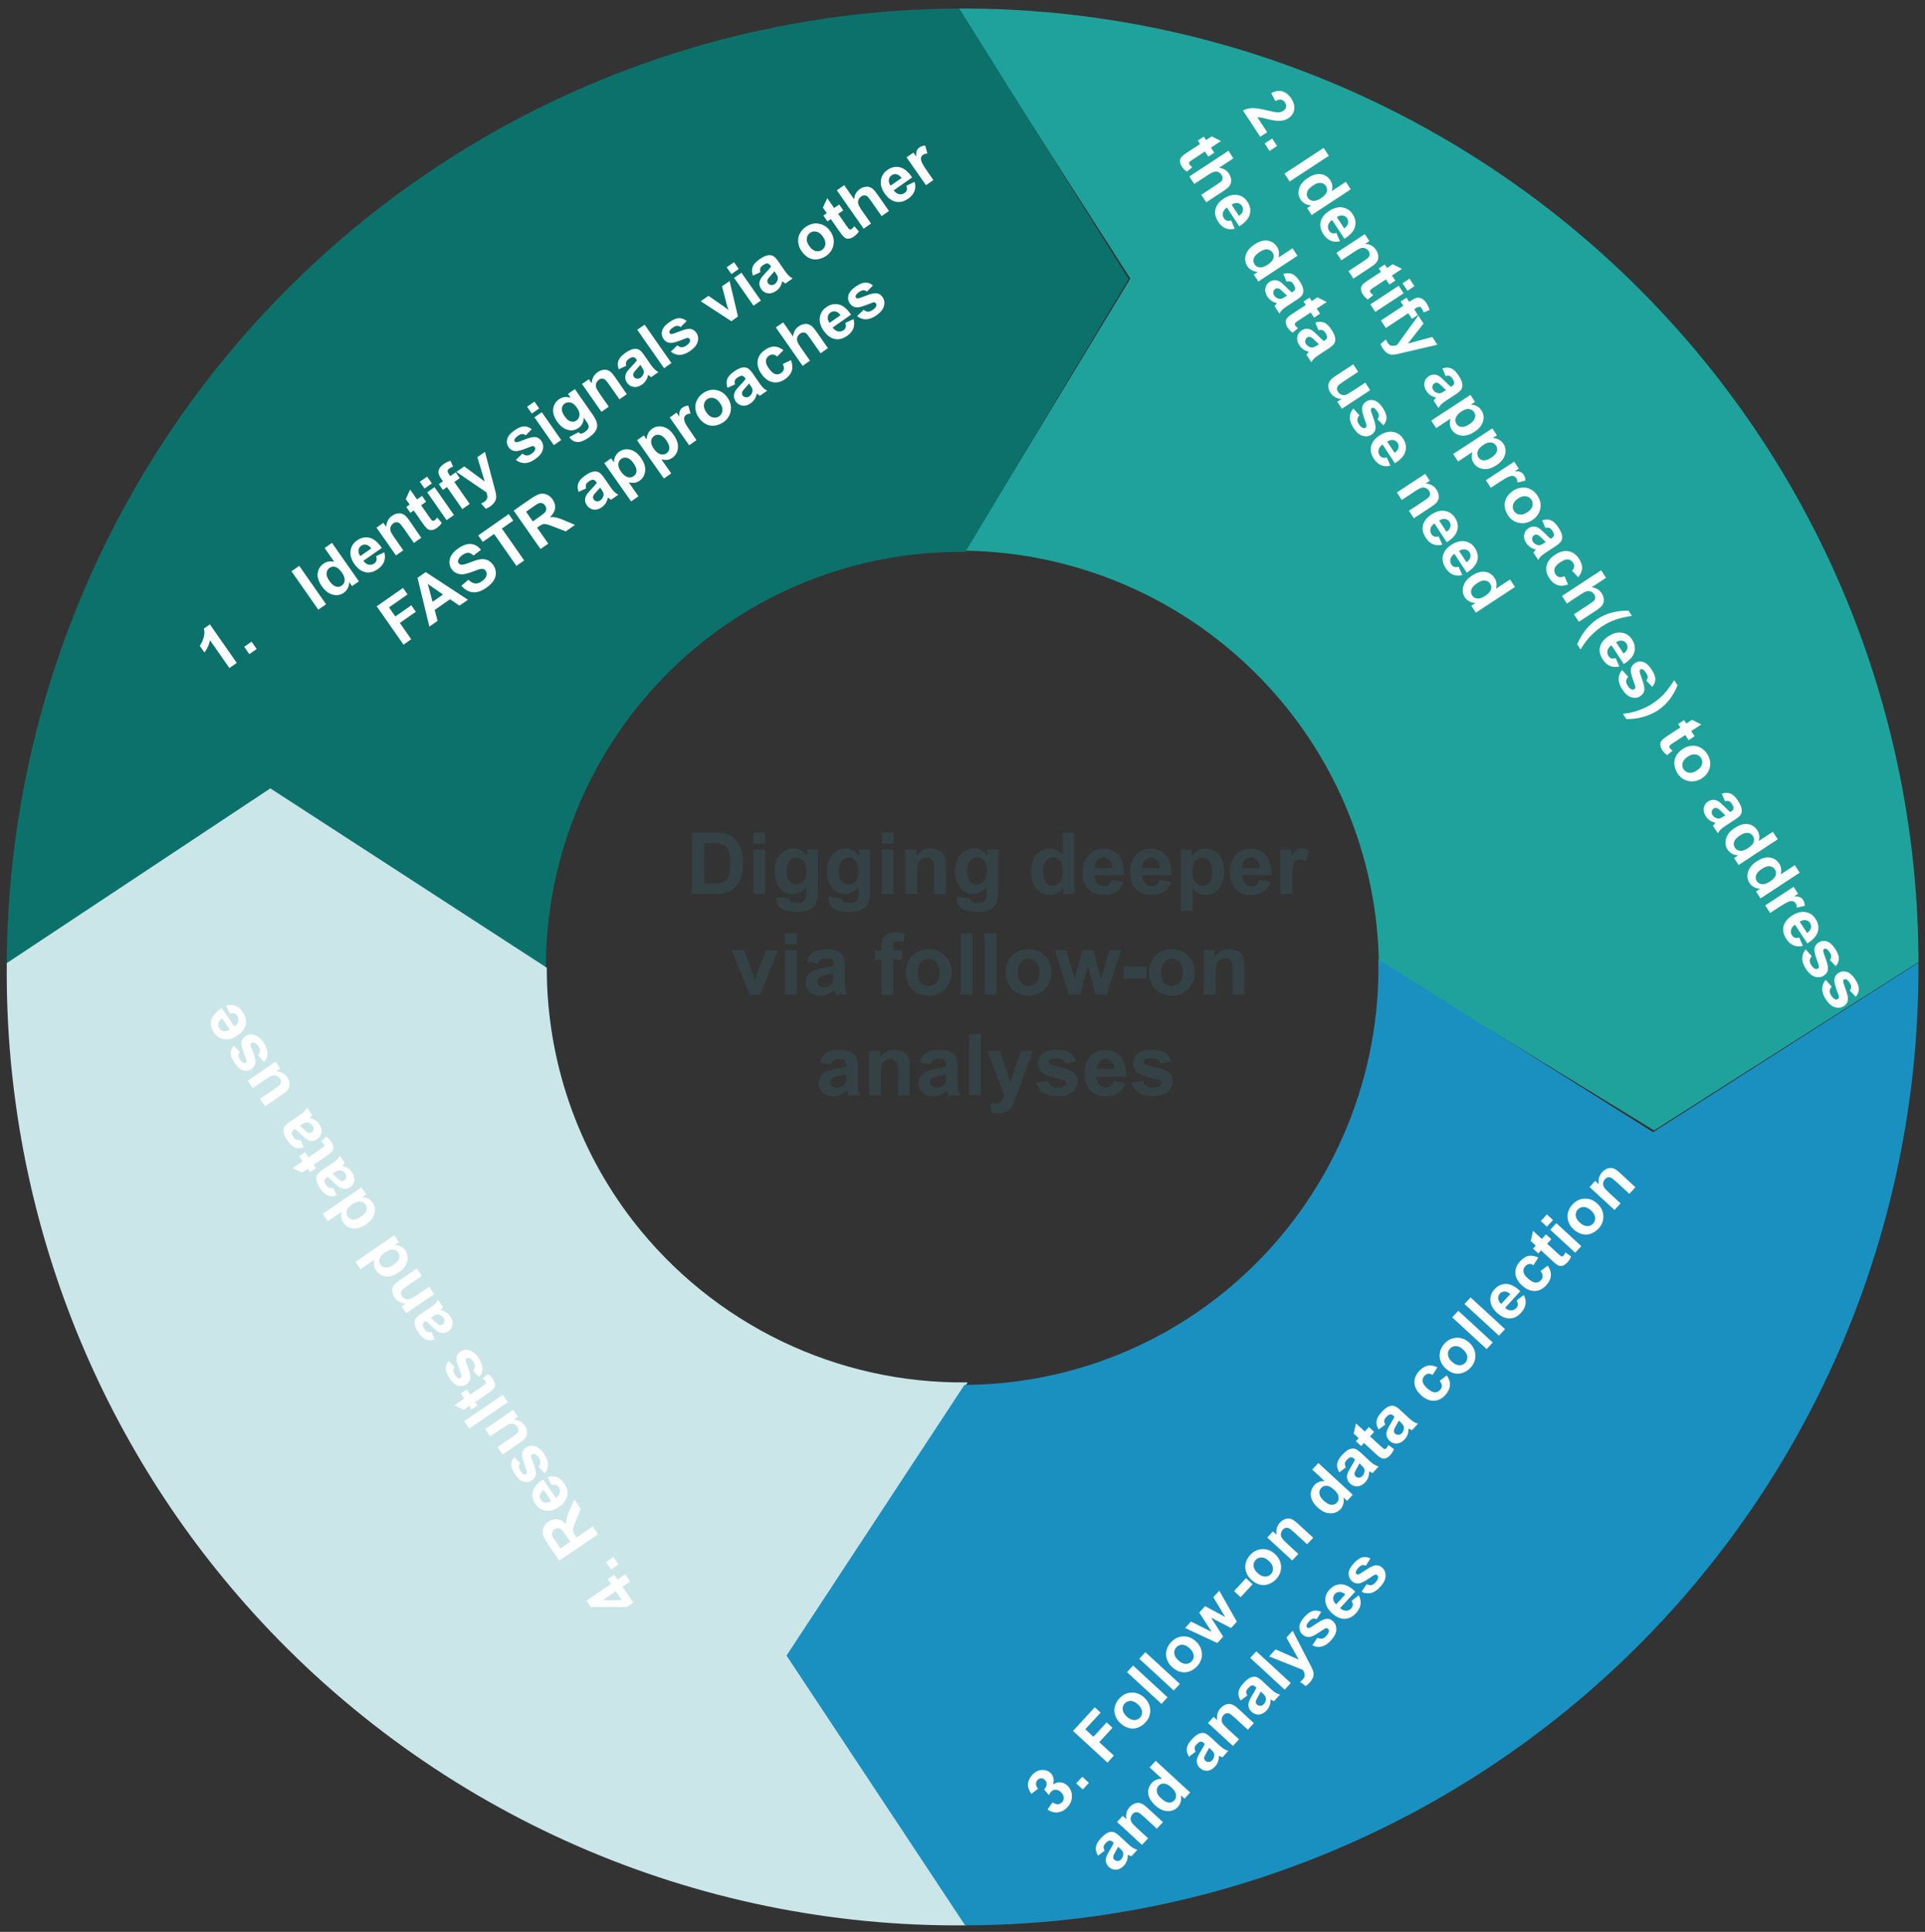 <?xml version="1.0" encoding="UTF-8"?><svg id="Layer_1" xmlns="http://www.w3.org/2000/svg" width="382.638" height="384" viewBox="0 0 382.638 384"><rect x="0" y="0" width="382.638" height="384" fill="#333333" stroke="none"/><defs><style>.cls-1{fill:#fff;}.cls-2{fill:#344245;}.cls-3{isolation:isolate;}.cls-4{fill:#1a90c0;}.cls-4,.cls-5,.cls-6,.cls-7{fill-rule:evenodd;}.cls-5{fill:#0c716b;}.cls-6{fill:#cae6e9;}.cls-8{fill:none;}.cls-7{fill:#1fa29c;}</style></defs><path class="cls-7" d="m274.08,191.181c-.37-19.57-7.63-38.38-20.5-53.11-15.58-17.84-37.99-28.24-61.65-28.61l32.75-54.09L190.34,1.692c54.36-.29,106.25,22.72,142.59,63.23,31.13,34.69,48.36,79.67,48.41,126.32l-52.55,33.44-54.71-33.5Z"/><path class="cls-5" d="m1.34,191.982l52.17-34.61,55,35.33c-.1-22.51,8.95-44.1,25.09-59.77,15.6-15.16,36.56-23.5,58.28-23.22l32.46-54.26L190.68,1.692c-49.62.2-97.2,19.84-132.56,54.76C21.91,92.201,1.46,141.012,1.34,191.982Z"/><path class="cls-6" d="m192.34,274.772l-35.62,54.4,35.37,53.52c-53.91.53-105.49-22.07-141.77-62.12C18.34,285.281.85,239.142,1.35,191.431l52.39-34.73,54.95,35.65c-.03,18.23,6.01,35.95,17.15,50.34,15.94,20.56,40.55,32.44,66.5,32.08Z"/><path class="cls-4" d="m273.98,190.691c.47,23.19-8.77,45.53-25.5,61.58-15.27,14.68-35.6,22.91-56.78,23l-35.36,53.8,35.5,53.62c50.9-.11,99.64-20.67,135.26-57.07,35.07-35.84,54.57-84.12,54.23-134.28l-52.74,33.7-54.61-34.35Z"/><g class="cls-3"><path class="cls-2" d="m137.51,165.522h4.49c1.01,0,1.78.08,2.32.23.71.21,1.33.58,1.83,1.12.51.54.9,1.19,1.16,1.97s.4,1.74.4,2.88c0,1-.12,1.87-.37,2.59-.3.89-.74,1.6-1.3,2.15-.43.42-1,.74-1.73.97-.54.17-1.27.26-2.17.26h-4.62v-12.17h-.01Zm2.46,2.06v8.06h1.83c.69,0,1.18-.04,1.49-.12.4-.1.73-.27.99-.51.26-.24.48-.63.64-1.17s.25-1.29.25-2.23-.08-1.66-.25-2.17c-.17-.5-.4-.9-.7-1.18s-.68-.47-1.14-.57c-.34-.08-1.02-.12-2.02-.12h-1.09v.01Z"/><path class="cls-2" d="m149.78,167.681v-2.16h2.33v2.16h-2.33Zm0,10.01v-8.82h2.33v8.82h-2.33Z"/><path class="cls-2" d="m154.29,178.272l2.66.32c.04.31.15.52.31.64.22.17.57.25,1.05.25.61,0,1.07-.09,1.37-.27.2-.12.36-.32.46-.59.07-.19.11-.55.11-1.07v-1.29c-.7.95-1.58,1.43-2.64,1.43-1.18,0-2.12-.5-2.81-1.5-.54-.79-.81-1.78-.81-2.96,0-1.48.36-2.61,1.07-3.39s1.6-1.17,2.65-1.17c1.09,0,1.99.48,2.7,1.44v-1.24h2.18v7.91c0,1.04-.09,1.82-.26,2.33s-.41.92-.72,1.21-.72.52-1.24.69-1.17.25-1.96.25c-1.49,0-2.55-.26-3.18-.77s-.94-1.16-.94-1.95c-.01-.06-.01-.16,0-.27Zm2.08-5.17c0,.93.18,1.62.54,2.05.36.43.81.65,1.34.65.57,0,1.05-.22,1.44-.67s.59-1.11.59-1.98c0-.91-.19-1.59-.56-2.03-.38-.44-.85-.66-1.43-.66-.56,0-1.02.22-1.38.65-.36.44-.54,1.1-.54,1.99Z"/><path class="cls-2" d="m164.67,178.272l2.66.32c.04.31.15.52.31.64.22.17.57.25,1.05.25.61,0,1.07-.09,1.37-.27.2-.12.36-.32.46-.59.07-.19.11-.55.11-1.07v-1.29c-.7.95-1.58,1.43-2.64,1.43-1.18,0-2.12-.5-2.81-1.5-.54-.79-.81-1.78-.81-2.96,0-1.48.36-2.61,1.07-3.39s1.6-1.17,2.65-1.17c1.09,0,1.99.48,2.7,1.44v-1.24h2.18v7.91c0,1.04-.09,1.82-.26,2.33s-.41.92-.72,1.21-.72.52-1.24.69-1.17.25-1.96.25c-1.49,0-2.55-.26-3.18-.77s-.94-1.16-.94-1.95v-.27Zm2.09-5.17c0,.93.18,1.62.54,2.05.36.43.81.65,1.34.65.57,0,1.05-.22,1.44-.67s.59-1.11.59-1.98c0-.91-.19-1.59-.56-2.03-.38-.44-.85-.66-1.43-.66-.56,0-1.02.22-1.38.65-.36.44-.54,1.1-.54,1.99Z"/><path class="cls-2" d="m175.27,167.681v-2.16h2.33v2.16h-2.33Zm0,10.01v-8.82h2.33v8.82h-2.33Z"/><path class="cls-2" d="m188.02,177.691h-2.33v-4.5c0-.95-.05-1.57-.15-1.85s-.26-.5-.49-.65c-.22-.15-.49-.23-.81-.23-.4,0-.77.11-1.09.33s-.54.52-.66.88c-.12.37-.18,1.04-.18,2.03v3.99h-2.33v-8.82h2.17v1.29c.77-1,1.74-1.49,2.91-1.49.51,0,.98.09,1.41.28s.75.42.97.71c.22.29.37.62.46.98.09.37.13.89.13,1.57v5.48h-.01Z"/><path class="cls-2" d="m190.17,178.272l2.66.32c.04.31.15.52.31.64.22.17.57.25,1.05.25.61,0,1.07-.09,1.37-.27.2-.12.36-.32.46-.59.07-.19.11-.55.11-1.07v-1.29c-.7.95-1.58,1.43-2.64,1.43-1.18,0-2.12-.5-2.81-1.5-.54-.79-.81-1.78-.81-2.96,0-1.48.36-2.61,1.07-3.39.71-.78,1.6-1.17,2.65-1.17,1.09,0,1.99.48,2.7,1.44v-1.24h2.18v7.91c0,1.04-.09,1.82-.26,2.33s-.41.92-.72,1.21-.72.52-1.24.69-1.17.25-1.96.25c-1.49,0-2.55-.26-3.18-.77s-.94-1.16-.94-1.95c-.01-.06-.01-.16,0-.27Zm2.08-5.17c0,.93.18,1.62.54,2.05.36.43.81.65,1.34.65.57,0,1.05-.22,1.44-.67s.59-1.11.59-1.98c0-.91-.19-1.59-.56-2.03-.38-.44-.85-.66-1.43-.66-.56,0-1.02.22-1.38.65-.36.44-.54,1.1-.54,1.99Z"/><path class="cls-2" d="m213.57,177.691h-2.17v-1.29c-.36.5-.78.88-1.27,1.12-.49.25-.98.37-1.48.37-1.01,0-1.88-.41-2.6-1.22-.72-.82-1.08-1.96-1.08-3.42,0-1.49.35-2.63,1.05-3.41s1.59-1.17,2.66-1.17c.98,0,1.84.41,2.56,1.23v-4.38h2.33v12.17h0Zm-6.22-4.6c0,.94.13,1.62.39,2.04.38.61.9.91,1.58.91.54,0,.99-.23,1.37-.68.38-.46.56-1.14.56-2.05,0-1.01-.18-1.74-.55-2.19s-.83-.67-1.4-.67c-.55,0-1.02.22-1.39.66-.38.45-.56,1.11-.56,1.98Z"/><path class="cls-2" d="m220.98,174.892l2.32.39c-.3.85-.77,1.5-1.42,1.95-.65.45-1.45.67-2.42.67-1.53,0-2.67-.5-3.4-1.5-.58-.8-.87-1.82-.87-3.04,0-1.46.38-2.6,1.15-3.43s1.73-1.24,2.9-1.24c1.31,0,2.35.43,3.1,1.3s1.12,2.19,1.09,3.98h-5.84c.02.69.2,1.23.56,1.61s.81.58,1.34.58c.37,0,.67-.1.92-.3s.44-.53.57-.97Zm.13-2.36c-.02-.67-.19-1.19-.52-1.54s-.74-.53-1.21-.53c-.51,0-.93.19-1.26.56s-.5.87-.49,1.51h3.48Z"/><path class="cls-2" d="m230.43,174.892l2.32.39c-.3.85-.77,1.5-1.42,1.95-.65.45-1.45.67-2.42.67-1.53,0-2.67-.5-3.4-1.5-.58-.8-.87-1.82-.87-3.04,0-1.46.38-2.6,1.15-3.43s1.73-1.24,2.9-1.24c1.31,0,2.35.43,3.1,1.3s1.12,2.19,1.09,3.98h-5.84c.02.69.2,1.23.56,1.61s.81.58,1.34.58c.37,0,.67-.1.92-.3s.44-.53.57-.97Zm.14-2.36c-.02-.67-.19-1.19-.52-1.54s-.74-.53-1.21-.53c-.51,0-.93.19-1.26.56s-.5.87-.49,1.51h3.48Z"/><path class="cls-2" d="m234.72,168.881h2.17v1.29c.28-.44.66-.8,1.15-1.08s1.02-.42,1.6-.42c1.02,0,1.89.4,2.61,1.2.71.8,1.07,1.92,1.07,3.35,0,1.47-.36,2.62-1.08,3.43s-1.59,1.22-2.61,1.22c-.49,0-.93-.1-1.32-.29-.4-.19-.81-.53-1.25-1v4.44h-2.33v-12.14h-.01Zm2.3,4.26c0,.99.2,1.72.59,2.2.39.47.87.71,1.44.71.54,0,.99-.22,1.35-.65s.54-1.15.54-2.14c0-.92-.19-1.61-.56-2.06s-.83-.67-1.38-.67c-.57,0-1.04.22-1.42.66-.37.43-.56,1.08-.56,1.95Z"/><path class="cls-2" d="m250.27,174.892l2.32.39c-.3.85-.77,1.5-1.42,1.95-.65.45-1.45.67-2.42.67-1.53,0-2.67-.5-3.4-1.5-.58-.8-.87-1.82-.87-3.04,0-1.46.38-2.6,1.15-3.43s1.73-1.24,2.9-1.24c1.31,0,2.35.43,3.1,1.3s1.12,2.19,1.09,3.98h-5.84c.02.69.2,1.23.56,1.61s.81.58,1.34.58c.37,0,.67-.1.92-.3s.44-.53.57-.97Zm.13-2.36c-.02-.67-.19-1.19-.52-1.54s-.74-.53-1.21-.53c-.51,0-.93.19-1.26.56s-.5.87-.49,1.51h3.48Z"/><path class="cls-2" d="m256.85,177.691h-2.33v-8.82h2.17v1.25c.37-.59.7-.98,1-1.17s.63-.28,1.01-.28c.53,0,1.04.15,1.54.44l-.72,2.03c-.39-.25-.76-.38-1.1-.38-.33,0-.6.09-.83.27s-.41.5-.54.98c-.13.47-.2,1.46-.2,2.96v2.72h0Z"/></g><g class="cls-3"><path class="cls-2" d="m149.02,197.691l-3.55-8.82h2.45l1.66,4.5.48,1.5c.13-.38.21-.63.24-.75.08-.25.16-.5.25-.75l1.68-4.5h2.4l-3.5,8.82h-2.11Z"/><path class="cls-2" d="m156.05,187.681v-2.16h2.33v2.16h-2.33Zm0,10.01v-8.82h2.33v8.82h-2.33Z"/><path class="cls-2" d="m162.51,191.571l-2.12-.38c.24-.85.65-1.48,1.23-1.89s1.44-.61,2.59-.61c1.04,0,1.81.12,2.32.37s.87.56,1.08.94.31,1.07.31,2.09l-.02,2.72c0,.77.04,1.35.11,1.71.07.37.21.76.42,1.18h-2.31c-.06-.16-.14-.38-.22-.69-.04-.14-.07-.23-.08-.27-.4.39-.82.68-1.28.87-.45.19-.94.29-1.45.29-.91,0-1.62-.25-2.15-.74-.52-.49-.78-1.12-.78-1.87,0-.5.12-.94.36-1.33s.57-.69,1-.9c.43-.21,1.05-.39,1.86-.54,1.09-.21,1.85-.4,2.27-.57v-.23c0-.45-.11-.77-.33-.96s-.64-.29-1.25-.29c-.42,0-.74.08-.97.25s-.44.44-.59.85Zm3.12,1.89c-.3.1-.77.22-1.42.36s-1.07.27-1.27.41c-.3.22-.46.49-.46.82s.12.61.37.85c.24.24.55.36.93.36.42,0,.82-.14,1.2-.42.28-.21.47-.47.56-.77.06-.2.09-.58.09-1.14v-.47h0Z"/><path class="cls-2" d="m173.93,188.881h1.29v-.66c0-.74.08-1.29.24-1.66.16-.37.45-.66.87-.89s.96-.34,1.61-.34c.66,0,1.31.1,1.95.3l-.32,1.63c-.37-.09-.73-.13-1.07-.13s-.58.08-.73.24c-.15.16-.22.46-.22.91v.62h1.74v1.83h-1.74v6.98h-2.33v-6.98h-1.29v-1.85h0Z"/><path class="cls-2" d="m180.07,193.161c0-.77.19-1.52.57-2.25s.92-1.28,1.62-1.66c.7-.38,1.48-.57,2.35-.57,1.33,0,2.43.43,3.28,1.3s1.28,1.96,1.28,3.28c0,1.33-.43,2.44-1.29,3.32-.86.88-1.94,1.32-3.25,1.32-.81,0-1.58-.18-2.31-.55-.73-.37-1.29-.9-1.67-1.61-.39-.71-.58-1.57-.58-2.58Zm2.39.12c0,.88.21,1.54.62,2.01s.93.7,1.54.7,1.12-.23,1.53-.7c.41-.46.62-1.14.62-2.03,0-.86-.21-1.53-.62-1.99s-.92-.7-1.53-.7-1.12.23-1.54.7-.62,1.14-.62,2.01Z"/><path class="cls-2" d="m190.99,197.691v-12.17h2.33v12.17h-2.33Z"/><path class="cls-2" d="m195.72,197.691v-12.17h2.33v12.17h-2.33Z"/><path class="cls-2" d="m199.9,193.161c0-.77.19-1.52.57-2.25s.92-1.28,1.62-1.66c.7-.38,1.48-.57,2.35-.57,1.33,0,2.43.43,3.28,1.3s1.28,1.96,1.28,3.28c0,1.33-.43,2.44-1.29,3.32-.86.88-1.94,1.32-3.25,1.32-.81,0-1.58-.18-2.31-.55-.73-.37-1.29-.9-1.67-1.61-.39-.71-.58-1.57-.58-2.58Zm2.39.12c0,.88.21,1.54.62,2.01s.93.7,1.54.7,1.12-.23,1.53-.7c.41-.46.62-1.14.62-2.03,0-.86-.21-1.53-.62-1.99s-.92-.7-1.53-.7-1.12.23-1.54.7-.62,1.14-.62,2.01Z"/><path class="cls-2" d="m212.47,197.691l-2.79-8.82h2.27l1.65,5.78,1.52-5.78h2.25l1.47,5.78,1.69-5.78h2.3l-2.83,8.82h-2.24l-1.52-5.67-1.49,5.67h-2.28Z"/></g><g class="cls-3"><path class="cls-2" d="m223.33,194.452v-2.33h4.58v2.33h-4.58Z"/></g><g class="cls-3"><path class="cls-2" d="m228.39,193.161c0-.77.19-1.52.57-2.25s.92-1.28,1.62-1.66c.7-.38,1.48-.57,2.35-.57,1.33,0,2.43.43,3.28,1.3s1.28,1.96,1.28,3.28c0,1.33-.43,2.44-1.29,3.32-.86.88-1.94,1.32-3.25,1.32-.81,0-1.58-.18-2.31-.55-.73-.37-1.29-.9-1.67-1.61-.39-.71-.58-1.57-.58-2.58Zm2.39.12c0,.88.21,1.54.62,2.01s.93.7,1.54.7,1.12-.23,1.53-.7c.41-.46.62-1.14.62-2.03,0-.86-.21-1.53-.62-1.99s-.92-.7-1.53-.7-1.12.23-1.54.7-.62,1.14-.62,2.01Z"/><path class="cls-2" d="m247.33,197.691h-2.33v-4.5c0-.95-.05-1.57-.15-1.85s-.26-.5-.49-.65c-.22-.15-.49-.23-.81-.23-.4,0-.77.11-1.09.33s-.54.52-.66.88c-.12.37-.18,1.04-.18,2.03v3.99h-2.33v-8.82h2.17v1.29c.77-1,1.74-1.49,2.91-1.49.51,0,.98.09,1.41.28s.75.42.97.71c.22.29.37.62.46.98.09.37.13.89.13,1.57v5.48h-.01Z"/></g><g class="cls-3"><path class="cls-2" d="m165.08,211.571l-2.12-.38c.24-.85.65-1.48,1.23-1.89s1.44-.61,2.59-.61c1.04,0,1.81.12,2.32.37s.87.56,1.08.94.31,1.07.31,2.09l-.02,2.72c0,.77.04,1.35.11,1.71.07.37.21.76.42,1.18h-2.31c-.06-.16-.14-.38-.22-.69-.04-.14-.07-.23-.08-.27-.4.39-.82.68-1.28.87-.45.19-.94.29-1.45.29-.91,0-1.62-.25-2.15-.74-.52-.49-.78-1.12-.78-1.87,0-.5.12-.94.36-1.33.24-.39.57-.69,1-.9.43-.21,1.05-.39,1.86-.54,1.09-.21,1.85-.4,2.27-.57v-.23c0-.45-.11-.77-.33-.96s-.64-.29-1.25-.29c-.42,0-.74.08-.97.25s-.44.44-.59.85Zm3.12,1.89c-.3.1-.77.22-1.42.36-.65.14-1.07.27-1.27.41-.3.22-.46.49-.46.82s.12.61.37.85c.24.24.55.36.93.36.42,0,.82-.14,1.2-.42.28-.21.47-.47.56-.77.06-.2.09-.58.09-1.14v-.47h0Z"/><path class="cls-2" d="m180.81,217.691h-2.33v-4.5c0-.95-.05-1.57-.15-1.85s-.26-.5-.49-.65c-.22-.15-.49-.23-.81-.23-.4,0-.77.11-1.09.33-.32.22-.54.52-.66.88-.12.37-.18,1.04-.18,2.03v3.99h-2.33v-8.82h2.17v1.29c.77-1,1.74-1.49,2.91-1.49.51,0,.98.09,1.41.28s.75.42.97.71c.22.29.37.62.46.98.09.37.13.89.13,1.57v5.48h-.01Z"/><path class="cls-2" d="m184.92,211.571l-2.12-.38c.24-.85.65-1.48,1.23-1.89s1.44-.61,2.59-.61c1.04,0,1.81.12,2.32.37s.87.56,1.08.94.31,1.07.31,2.09l-.02,2.72c0,.77.04,1.35.11,1.71.07.37.21.76.42,1.18h-2.31c-.06-.16-.14-.38-.22-.69-.04-.14-.07-.23-.08-.27-.4.39-.82.68-1.28.87-.45.19-.94.29-1.45.29-.91,0-1.62-.25-2.15-.74-.52-.49-.78-1.12-.78-1.87,0-.5.12-.94.36-1.33.24-.39.57-.69,1-.9.43-.21,1.05-.39,1.86-.54,1.09-.21,1.85-.4,2.27-.57v-.23c0-.45-.11-.77-.33-.96s-.64-.29-1.25-.29c-.42,0-.74.08-.97.25s-.44.44-.59.85Zm3.12,1.89c-.3.1-.77.22-1.42.36-.65.14-1.07.27-1.27.41-.3.22-.46.49-.46.82s.12.61.37.85c.24.24.55.36.93.36.42,0,.82-.14,1.2-.42.28-.21.47-.47.56-.77.06-.2.09-.58.09-1.14v-.47Z"/><path class="cls-2" d="m192.63,217.691v-12.17h2.33v12.17h-2.33Z"/><path class="cls-2" d="m196.25,208.881h2.48l2.11,6.26,2.06-6.26h2.42l-3.11,8.48-.56,1.54c-.2.52-.4.91-.58,1.18-.19.27-.4.49-.64.66-.24.17-.54.3-.89.39-.35.09-.75.14-1.19.14-.45,0-.89-.05-1.32-.14l-.21-1.83c.37.07.69.11.99.11.54,0,.94-.16,1.2-.48s.46-.72.6-1.22l-3.36-8.83Z"/><path class="cls-2" d="m205.99,215.181l2.34-.36c.1.45.3.8.61,1.03s.73.35,1.28.35c.6,0,1.06-.11,1.36-.33.2-.15.31-.36.31-.62,0-.18-.06-.32-.17-.44-.12-.11-.38-.21-.78-.31-1.88-.42-3.07-.79-3.58-1.14-.7-.48-1.05-1.14-1.05-1.98,0-.76.3-1.41.9-1.93s1.54-.78,2.81-.78c1.21,0,2.1.2,2.69.59s.99.97,1.21,1.74l-2.2.41c-.09-.34-.27-.61-.54-.79-.26-.18-.64-.27-1.12-.27-.61,0-1.05.09-1.32.26-.18.12-.27.28-.27.47,0,.17.08.31.23.42.21.15.94.37,2.18.66,1.24.28,2.11.63,2.6,1.04.49.41.73.99.73,1.73,0,.81-.34,1.5-1.01,2.08-.68.58-1.67.87-3,.87-1.2,0-2.15-.24-2.85-.73-.69-.48-1.15-1.14-1.36-1.97Z"/><path class="cls-2" d="m221.37,214.892l2.32.39c-.3.85-.77,1.5-1.42,1.95-.65.45-1.45.67-2.42.67-1.53,0-2.67-.5-3.4-1.5-.58-.8-.87-1.82-.87-3.04,0-1.46.38-2.6,1.15-3.43s1.73-1.24,2.9-1.24c1.31,0,2.35.43,3.1,1.3s1.12,2.19,1.09,3.98h-5.84c.02.69.2,1.23.56,1.61s.81.58,1.34.58c.37,0,.67-.1.92-.3s.44-.53.57-.97Zm.13-2.36c-.02-.67-.19-1.19-.52-1.54s-.74-.53-1.21-.53c-.51,0-.93.19-1.26.56s-.5.87-.49,1.51h3.48Z"/><path class="cls-2" d="m224.9,215.181l2.34-.36c.1.45.3.8.61,1.03s.73.35,1.28.35c.6,0,1.06-.11,1.36-.33.2-.15.31-.36.31-.62,0-.18-.06-.32-.17-.44-.12-.11-.38-.21-.78-.31-1.88-.42-3.07-.79-3.58-1.14-.7-.48-1.05-1.14-1.05-1.98,0-.76.3-1.41.9-1.93s1.54-.78,2.81-.78c1.21,0,2.1.2,2.69.59s.99.97,1.21,1.74l-2.2.41c-.09-.34-.27-.61-.54-.79-.26-.18-.64-.27-1.12-.27-.61,0-1.05.09-1.32.26-.18.12-.27.28-.27.47,0,.17.08.31.23.42.21.15.94.37,2.18.66,1.24.28,2.11.63,2.6,1.04.49.41.73.99.73,1.73,0,.81-.34,1.5-1.01,2.08-.68.58-1.67.87-3,.87-1.2,0-2.15-.24-2.85-.73-.69-.48-1.15-1.14-1.36-1.97Z"/></g><g class="cls-3"><path class="cls-1" d="m251.89,26.282l-1.39.91-3.43-5.23c.56-.29,1.17-.44,1.82-.47s1.64.13,2.97.45c1.07.26,1.76.39,2.08.4.44,0,.81-.09,1.11-.29.33-.22.53-.48.59-.77.06-.3-.01-.6-.22-.92-.2-.31-.46-.5-.77-.56s-.69.04-1.14.29l-.83-1.58c.88-.45,1.65-.56,2.31-.33s1.23.7,1.69,1.4c.5.77.69,1.51.57,2.22-.13.71-.5,1.27-1.11,1.67-.35.23-.72.39-1.12.47s-.86.1-1.39.06c-.35-.03-.89-.14-1.63-.32-.74-.19-1.22-.3-1.45-.33-.22-.03-.43-.04-.62-.03l1.96,2.96Z"/><path class="cls-1" d="m251.38,28.512l1.49-.98.98,1.49-1.49.98-.98-1.49Z"/><path class="cls-1" d="m255.32,34.511l7.78-5.11,1.03,1.57-7.78,5.11-1.03-1.57Z"/><path class="cls-1" d="m260.72,42.742l-.91-1.38.83-.54c-.47-.02-.89-.13-1.25-.34s-.65-.47-.86-.79c-.43-.65-.53-1.37-.31-2.18.22-.8.79-1.51,1.73-2.13.95-.63,1.83-.88,2.62-.76.79.12,1.41.53,1.86,1.21.41.63.51,1.35.29,2.15l2.8-1.84.98,1.49-7.78,5.11Zm.33-5.91c-.6.4-.98.76-1.14,1.11-.23.5-.21.96.08,1.39.23.34.56.54,1.01.59.45.05.97-.12,1.55-.5.65-.42,1.04-.85,1.17-1.27s.08-.81-.16-1.18c-.23-.35-.57-.56-1.01-.61-.45-.06-.95.1-1.5.47Z"/><path class="cls-1" d="m265.62,46.291l.73,1.65c-.67.17-1.28.14-1.84-.09-.56-.23-1.04-.65-1.44-1.27-.64-.98-.8-1.92-.47-2.81.27-.71.79-1.32,1.58-1.83.93-.61,1.83-.85,2.67-.71.85.14,1.52.58,2.01,1.33.55.84.71,1.68.47,2.53-.23.85-.93,1.64-2.09,2.37l-2.45-3.73c-.44.3-.7.65-.79,1.04s-.03.76.2,1.1c.15.23.35.39.58.46.22.08.51.07.84-.04Zm1.57-.9c.42-.29.68-.62.76-.98.08-.36.03-.69-.17-1-.21-.32-.51-.52-.89-.57s-.77.05-1.17.32l1.47,2.23Z"/><path class="cls-1" d="m269.02,55.371l-.98-1.49,2.88-1.89c.61-.4.98-.69,1.12-.87.14-.18.21-.38.21-.58,0-.21-.06-.41-.19-.62-.17-.26-.39-.44-.67-.56-.28-.11-.56-.13-.84-.05-.28.08-.74.32-1.37.74l-2.55,1.68-.98-1.49,5.63-3.7.91,1.38-.83.54c.96.07,1.68.48,2.17,1.23.22.33.35.67.41,1.02s.04.66-.05.92c-.09.26-.24.5-.43.7-.2.21-.51.45-.95.74l-3.49,2.3Z"/><path class="cls-1" d="m277.35,55.772l-1.19.78-.67-1.02-2.27,1.49c-.46.3-.72.49-.79.56-.06.07-.1.16-.1.26s.03.2.09.3c.09.14.27.31.54.5l-1.07.89c-.38-.25-.71-.59-1-1.03-.18-.27-.29-.54-.34-.82s-.04-.51.04-.71c.08-.19.22-.39.44-.59.15-.15.49-.39,1.02-.74l2.46-1.61-.45-.68,1.19-.78.45.69,1.12-.74,1.85.92-1.99,1.31.67,1.02Z"/><path class="cls-1" d="m272.39,60.502l5.63-3.7.98,1.49-5.63,3.7-.98-1.49Zm6.4-4.2l1.38-.91.98,1.49-1.38.91-.98-1.49Z"/><path class="cls-1" d="m279.58,59.172l.54.83.42-.28c.47-.31.86-.49,1.16-.54s.61.01.94.18c.32.17.62.47.89.88.28.42.49.88.63,1.37l-1.17.48c-.1-.28-.22-.52-.36-.74-.14-.22-.29-.34-.46-.37-.16-.03-.39.05-.67.24l-.4.26.73,1.12-1.17.77-.73-1.11-4.46,2.93-.98-1.49,4.46-2.93-.54-.83,1.17-.77Z"/><path class="cls-1" d="m281.92,62.731l1.04,1.59-3.12,3.97,4.86-1.31,1.01,1.54-6.73,1.57-1.21.29c-.42.09-.75.12-1,.12s-.48-.05-.69-.13c-.21-.08-.42-.22-.62-.4-.21-.19-.41-.42-.59-.7-.19-.29-.34-.59-.46-.9l1.08-.9c.11.26.22.49.35.68.23.35.5.54.81.57s.66-.01,1.03-.13l4.24-5.86Z"/><path class="cls-1" d="m287.35,74.742l-.64-1.51c.64-.21,1.22-.21,1.73-.01s1,.67,1.48,1.4c.44.67.68,1.21.74,1.64s.01.79-.15,1.08-.56.65-1.2,1.08l-1.75,1.13c-.49.32-.84.59-1.05.79-.2.2-.4.46-.58.76l-.97-1.48c.07-.1.19-.25.35-.43.07-.08.12-.14.14-.17-.41-.09-.78-.24-1.09-.45s-.58-.48-.8-.81c-.38-.58-.52-1.14-.43-1.68.1-.54.38-.97.86-1.29.32-.21.65-.32,1-.33s.68.08.99.26c.31.19.69.51,1.13.96.59.61,1.03,1.01,1.32,1.21l.15-.1c.29-.19.44-.39.47-.61s-.08-.53-.34-.92c-.17-.27-.36-.44-.56-.52s-.47-.08-.8,0Zm.1,2.79c-.19-.15-.46-.4-.82-.76-.36-.36-.63-.57-.79-.64-.27-.1-.5-.09-.72.05-.21.14-.34.33-.39.59-.05.26,0,.5.16.74.18.27.43.47.77.59.25.09.5.1.73.03.15-.04.41-.19.77-.42l.29-.18Z"/><path class="cls-1" d="m292.28,78.501l.91,1.39-.83.54c.4,0,.79.09,1.17.28s.69.47.94.85c.43.65.54,1.38.32,2.17-.21.79-.78,1.49-1.69,2.09-.94.62-1.82.87-2.65.75-.82-.12-1.45-.5-1.88-1.16-.2-.31-.33-.63-.37-.97s-.01-.74.11-1.22l-2.84,1.87-.98-1.49,7.79-5.1Zm-1.75,3.26c-.63.42-1.02.85-1.16,1.3-.14.45-.09.85.15,1.21.23.35.56.54.98.59.43.05.96-.14,1.59-.55.59-.39.95-.79,1.08-1.22.13-.42.08-.81-.15-1.16-.24-.36-.58-.57-1.02-.63-.42-.05-.92.1-1.47.46Z"/><path class="cls-1" d="m296.64,85.141l.91,1.39-.83.54c.4-.01.79.09,1.17.28s.69.47.94.85c.43.65.54,1.38.32,2.17-.21.79-.78,1.49-1.69,2.09-.94.62-1.82.87-2.65.75s-1.45-.5-1.88-1.16c-.2-.31-.33-.63-.37-.97-.04-.33-.01-.74.11-1.22l-2.84,1.87-.98-1.49,7.79-5.1Zm-1.75,3.26c-.63.42-1.02.85-1.16,1.3s-.09.85.15,1.21c.23.35.56.54.98.59.43.05.96-.14,1.59-.55.59-.39.95-.79,1.08-1.22.13-.42.08-.81-.15-1.16-.24-.36-.58-.57-1.02-.63-.42-.05-.92.1-1.47.46Z"/><path class="cls-1" d="m296.33,96.951l-.98-1.49,5.63-3.7.91,1.38-.8.53c.53-.01.92.04,1.17.15s.45.29.6.53c.22.34.34.73.36,1.17l-1.6.39c0-.36-.07-.64-.22-.86-.14-.21-.31-.35-.52-.42-.21-.07-.49-.05-.85.07-.35.11-1.01.49-1.97,1.12l-1.73,1.13Z"/><path class="cls-1" d="m300.84,97.501c.5-.33,1.06-.52,1.68-.58s1.21.05,1.74.34c.54.29.99.71,1.35,1.26.56.85.74,1.73.55,2.64-.2.91-.72,1.64-1.56,2.2-.85.56-1.74.75-2.66.57s-1.66-.69-2.21-1.52c-.34-.52-.55-1.08-.62-1.71-.07-.62.03-1.2.32-1.74.3-.55.77-1.04,1.41-1.46Zm.93,1.58c-.56.37-.9.78-1.02,1.24s-.06.88.2,1.27.62.62,1.09.69.99-.08,1.55-.46c.55-.36.89-.77,1.01-1.23.12-.46.06-.88-.2-1.27s-.62-.62-1.09-.69-.98.08-1.54.45Z"/><path class="cls-1" d="m307.18,104.931l-.64-1.51c.64-.21,1.22-.21,1.73-.01.51.2,1,.67,1.48,1.4.44.67.68,1.21.74,1.64s.01.79-.15,1.08c-.16.29-.56.65-1.2,1.08l-1.75,1.13c-.49.32-.84.59-1.05.79-.2.2-.4.46-.58.76l-.97-1.47c.07-.1.19-.25.35-.43.07-.08.12-.14.14-.17-.41-.09-.78-.24-1.09-.45-.31-.21-.58-.48-.8-.81-.38-.58-.52-1.14-.43-1.68.1-.54.38-.97.86-1.29.32-.21.65-.32,1-.33s.68.08.99.26c.31.19.69.51,1.13.96.59.61,1.03,1.01,1.32,1.21l.15-.1c.29-.19.44-.39.47-.62.03-.22-.08-.53-.34-.92-.17-.27-.36-.44-.56-.52-.22-.08-.48-.08-.8,0Zm.1,2.79c-.19-.15-.46-.4-.82-.76-.36-.36-.63-.57-.79-.64-.27-.1-.5-.09-.72.05-.21.14-.34.33-.39.59-.05.25,0,.5.16.74.18.27.43.47.77.59.25.09.5.1.73.03.15-.04.41-.18.77-.42l.29-.18Z"/><path class="cls-1" d="m313.7,114.731l-1.23-1.29c.26-.24.41-.5.44-.77s-.04-.55-.23-.83c-.24-.37-.57-.58-.97-.64-.4-.05-.9.12-1.5.51-.67.44-1.07.86-1.19,1.27-.13.41-.07.8.18,1.18.19.28.42.46.7.54.28.08.64.02,1.08-.16l.71,1.63c-.77.29-1.47.33-2.1.12s-1.18-.67-1.65-1.4c-.54-.82-.71-1.65-.51-2.48.2-.83.76-1.55,1.68-2.15.93-.61,1.82-.84,2.66-.69s1.54.64,2.09,1.48c.45.69.66,1.33.63,1.93-.04.59-.3,1.18-.79,1.75Z"/><path class="cls-1" d="m319.23,114.852l-2.86,1.88c.88.11,1.54.5,1.98,1.17.23.34.37.7.42,1.05.05.36.03.67-.08.94s-.26.51-.47.72-.56.48-1.07.81l-3.31,2.17-.98-1.49,2.98-1.96c.59-.39.95-.66,1.07-.82s.18-.34.18-.55-.07-.42-.21-.63c-.16-.25-.37-.43-.62-.54-.25-.12-.52-.14-.82-.07-.3.07-.69.26-1.16.57l-2.82,1.85-.98-1.49,7.78-5.11.97,1.5Z"/><path class="cls-1" d="m314.17,129.082l-.67-1.02c.46-1.08,1.04-2.05,1.73-2.91.7-.86,1.46-1.56,2.28-2.1,1.02-.67,2.1-1.13,3.25-1.38.99-.22,1.98-.31,2.95-.28l.67,1.02c-1.39.22-2.52.49-3.39.8-.87.31-1.73.74-2.57,1.3-.58.38-1.14.83-1.68,1.33-.54.51-1.02,1.03-1.44,1.58-.28.35-.66.9-1.13,1.66Z"/><path class="cls-1" d="m321.15,130.811l.73,1.65c-.67.17-1.28.14-1.84-.09s-1.04-.65-1.44-1.27c-.64-.98-.8-1.91-.47-2.8.27-.71.79-1.32,1.58-1.83.93-.61,1.83-.85,2.67-.71.85.14,1.52.58,2.01,1.33.55.84.71,1.68.47,2.53-.23.85-.93,1.64-2.09,2.37l-2.45-3.73c-.44.3-.7.65-.79,1.04s-.03.76.2,1.1c.15.23.35.39.58.46.22.07.5.05.84-.05Zm1.56-.91c.42-.29.68-.62.76-.98.09-.36.03-.69-.17-1-.21-.32-.51-.52-.89-.57s-.77.05-1.17.32l1.47,2.23Z"/><path class="cls-1" d="m322.44,133.181l1.21,1.35c-.25.25-.38.53-.41.82-.02.29.08.61.31.96.25.39.51.63.78.73.18.07.36.04.53-.06.11-.08.18-.17.21-.29.02-.12-.02-.33-.13-.63-.52-1.38-.78-2.3-.78-2.76.01-.65.29-1.15.83-1.5.49-.32,1.03-.4,1.61-.23s1.14.66,1.68,1.47c.51.77.76,1.43.75,1.97-.01.54-.21,1.04-.61,1.51l-1.18-1.24c.18-.2.27-.43.28-.67s-.09-.52-.3-.83c-.26-.39-.5-.64-.72-.74-.15-.06-.29-.05-.41.03-.11.07-.16.18-.17.33-.01.2.16.76.5,1.67s.48,1.61.43,2.1c-.06.49-.33.88-.8,1.2-.52.34-1.1.42-1.76.23-.65-.19-1.26-.7-1.81-1.55-.5-.77-.75-1.48-.73-2.13.02-.68.25-1.25.69-1.74Z"/><path class="cls-1" d="m322.59,141.901c.82-.12,1.44-.23,1.86-.33.42-.1.88-.24,1.38-.43.51-.19.97-.38,1.4-.59.43-.21.85-.45,1.26-.72.84-.55,1.58-1.17,2.21-1.84.63-.68,1.33-1.61,2.08-2.79l.67,1.01c-.41,1.03-.94,1.98-1.6,2.83-.66.86-1.43,1.57-2.3,2.15-.74.49-1.61.89-2.61,1.21-1.12.36-2.34.54-3.67.53l-.68-1.03Z"/><path class="cls-1" d="m336.84,146.332l-1.19.78-.67-1.02-2.27,1.49c-.46.3-.72.49-.78.56-.06.07-.1.16-.1.26s.02.2.09.3c.09.14.27.31.54.5l-1.07.89c-.38-.25-.71-.59-1-1.03-.18-.27-.29-.54-.34-.82-.05-.27-.04-.51.04-.71.08-.19.23-.39.44-.59.15-.15.49-.39,1.02-.74l2.46-1.61-.45-.68,1.19-.78.45.68,1.12-.74,1.85.92-1.99,1.31.66,1.03Z"/><path class="cls-1" d="m334.56,148.821c.5-.33,1.06-.52,1.68-.58s1.21.05,1.74.34c.54.29.99.71,1.35,1.26.56.85.74,1.73.55,2.64-.2.91-.72,1.64-1.56,2.2-.85.56-1.74.75-2.66.57s-1.66-.69-2.21-1.53c-.34-.52-.55-1.09-.62-1.71-.07-.62.03-1.2.32-1.74.29-.55.76-1.03,1.41-1.45Zm.92,1.58c-.56.37-.9.78-1.02,1.24s-.06.89.2,1.27.62.62,1.09.69.99-.08,1.55-.46c.55-.36.89-.77,1.01-1.23.12-.46.06-.88-.2-1.27s-.62-.62-1.09-.69c-.47-.07-.98.08-1.54.45Z"/><path class="cls-1" d="m342.88,159.262l-.64-1.51c.64-.21,1.22-.21,1.73-.01s1,.67,1.48,1.4c.44.67.68,1.21.74,1.64s.01.79-.15,1.08c-.16.29-.56.65-1.2,1.08l-1.75,1.13c-.49.32-.84.59-1.05.79-.2.2-.4.46-.58.76l-.97-1.48c.07-.1.19-.25.35-.43.07-.08.12-.14.14-.17-.41-.09-.78-.24-1.09-.45-.31-.21-.58-.48-.8-.81-.38-.58-.52-1.14-.43-1.68.1-.54.38-.97.86-1.29.32-.21.65-.32,1-.33s.68.08.99.26c.31.19.69.51,1.13.96.59.61,1.03,1.01,1.32,1.21l.15-.1c.29-.19.44-.39.47-.62.03-.22-.08-.53-.34-.92-.17-.27-.36-.44-.56-.52s-.48-.07-.8.01Zm.1,2.79c-.19-.15-.46-.4-.82-.76-.36-.36-.63-.57-.79-.64-.27-.1-.5-.09-.72.05-.21.14-.34.33-.39.59-.05.26,0,.5.16.74.18.27.43.47.77.59.25.09.49.1.73.03.15-.04.41-.18.77-.42l.29-.18Z"/><path class="cls-1" d="m345.59,171.931l-.91-1.38.83-.54c-.47-.02-.89-.13-1.25-.34-.36-.21-.65-.47-.86-.79-.43-.65-.53-1.37-.31-2.18.22-.8.79-1.51,1.73-2.13.95-.63,1.83-.88,2.62-.76.79.12,1.41.53,1.86,1.21.41.63.51,1.35.29,2.15l2.8-1.84.98,1.49-7.78,5.11Zm.33-5.91c-.6.39-.98.76-1.14,1.11-.23.5-.2.96.08,1.39.23.34.56.54,1.01.59s.96-.12,1.55-.5c.65-.43,1.04-.85,1.17-1.27s.08-.81-.16-1.18c-.23-.35-.57-.56-1.01-.61-.44-.05-.94.1-1.5.47Z"/><path class="cls-1" d="m349.95,178.571l-.91-1.38.83-.54c-.47-.02-.89-.13-1.25-.34-.36-.21-.65-.47-.86-.79-.43-.65-.53-1.37-.31-2.18.22-.8.79-1.51,1.73-2.13.95-.63,1.83-.88,2.62-.76.79.12,1.41.53,1.86,1.21.41.63.51,1.35.29,2.15l2.8-1.84.98,1.49-7.78,5.11Zm.33-5.91c-.6.39-.98.76-1.14,1.11-.23.5-.2.96.08,1.39.23.34.56.54,1.01.59s.97-.12,1.55-.5c.65-.43,1.04-.85,1.17-1.27s.08-.81-.16-1.18c-.23-.35-.57-.56-1.01-.61-.44-.06-.94.1-1.5.47Z"/><path class="cls-1" d="m351.86,181.462l-.98-1.49,5.63-3.7.91,1.38-.8.53c.53-.01.92.04,1.17.15.24.11.45.29.6.53.22.34.34.73.36,1.17l-1.6.39c0-.36-.07-.64-.22-.86-.14-.21-.31-.35-.52-.42-.21-.07-.49-.05-.85.07-.35.12-1.01.49-1.97,1.12l-1.73,1.13Z"/><path class="cls-1" d="m357.63,186.351l.73,1.65c-.67.17-1.28.14-1.84-.09s-1.04-.65-1.44-1.27c-.64-.98-.8-1.91-.47-2.81.27-.71.79-1.32,1.58-1.83.93-.61,1.83-.85,2.67-.71.85.14,1.52.58,2.01,1.33.55.84.71,1.68.47,2.53-.23.85-.93,1.64-2.09,2.37l-2.45-3.73c-.44.3-.7.65-.79,1.04s-.03.76.2,1.1c.15.23.35.39.58.46.22.08.51.06.84-.04Zm1.57-.91c.42-.29.68-.62.76-.98.08-.36.03-.69-.17-1-.21-.33-.51-.52-.89-.57s-.77.05-1.17.32l1.47,2.23Z"/><path class="cls-1" d="m358.93,188.721l1.21,1.35c-.25.25-.38.53-.41.82s.08.62.31.96c.25.39.51.63.78.73.18.07.36.04.53-.06.11-.07.18-.17.21-.29.02-.12-.02-.33-.13-.63-.52-1.38-.78-2.3-.78-2.76.01-.65.29-1.15.83-1.5.49-.32,1.03-.4,1.61-.23.59.17,1.14.65,1.68,1.46.51.77.76,1.43.75,1.97-.01.54-.21,1.04-.61,1.51l-1.18-1.24c.18-.21.27-.43.28-.67s-.09-.52-.3-.83c-.26-.39-.5-.64-.72-.73-.15-.06-.29-.05-.41.03-.11.07-.16.18-.17.33-.01.2.16.75.5,1.67.34.91.48,1.61.43,2.1-.06.49-.33.88-.8,1.2-.52.34-1.1.42-1.76.23-.65-.19-1.26-.71-1.81-1.55-.5-.77-.75-1.48-.73-2.13.02-.67.25-1.24.69-1.74Z"/><path class="cls-1" d="m362.9,194.772l1.21,1.35c-.25.25-.38.53-.41.82s.08.62.31.96c.25.38.51.63.78.73.18.07.36.04.53-.06.11-.07.18-.17.21-.29.02-.12-.02-.33-.13-.63-.52-1.38-.78-2.3-.78-2.76.01-.65.29-1.15.83-1.5.49-.32,1.03-.4,1.61-.23.59.17,1.14.66,1.68,1.47.51.77.76,1.43.75,1.97-.01.54-.21,1.04-.61,1.51l-1.18-1.23c.18-.21.27-.43.28-.67s-.09-.52-.3-.83c-.26-.39-.5-.64-.72-.73-.15-.06-.29-.05-.41.03-.11.07-.16.18-.17.33-.01.2.16.75.5,1.67.34.91.48,1.61.43,2.1-.06.49-.33.88-.8,1.2-.52.34-1.1.41-1.76.23-.65-.19-1.26-.7-1.81-1.55-.5-.77-.75-1.48-.73-2.13.02-.7.25-1.27.69-1.76Z"/></g><g class="cls-3"><path class="cls-1" d="m241.37,30.352l-1.19.78-.67-1.02-2.27,1.49c-.46.3-.72.49-.78.56s-.1.16-.1.26.03.2.09.3c.09.14.27.31.54.51l-1.07.89c-.38-.25-.71-.59-1-1.03-.18-.27-.29-.54-.34-.82-.05-.27-.04-.51.04-.7.08-.19.23-.39.44-.59.15-.15.49-.39,1.02-.74l2.46-1.61-.45-.69,1.19-.78.45.68,1.12-.73,1.85.92-1.99,1.31.66,1.01Z"/><path class="cls-1" d="m245.16,31.471l-2.86,1.88c.88.11,1.54.5,1.98,1.17.23.34.37.69.42,1.05.05.36.03.67-.08.94-.11.27-.26.51-.47.72s-.56.48-1.07.81l-3.31,2.17-.98-1.49,2.98-1.96c.59-.39.95-.66,1.07-.82.12-.16.18-.34.18-.55s-.07-.42-.21-.63c-.16-.25-.37-.43-.62-.54-.25-.12-.52-.14-.82-.07-.3.07-.69.26-1.16.57l-2.82,1.85-.98-1.49,7.78-5.11.97,1.5Z"/><path class="cls-1" d="m244.71,43.812l.73,1.65c-.67.17-1.28.14-1.84-.09-.56-.23-1.04-.65-1.44-1.27-.64-.98-.8-1.92-.47-2.81.27-.71.79-1.32,1.58-1.83.93-.61,1.82-.85,2.67-.71s1.52.58,2.01,1.33c.55.84.71,1.68.47,2.53s-.93,1.64-2.09,2.37l-2.45-3.73c-.44.3-.7.65-.79,1.04s-.03.76.2,1.1c.15.23.35.39.58.46.22.08.5.07.84-.04Zm1.56-.9c.42-.29.68-.62.77-.98.08-.36.03-.69-.17-1-.21-.32-.51-.52-.89-.57-.38-.06-.77.05-1.17.32l1.46,2.23Z"/><path class="cls-1" d="m250.12,55.952l-.91-1.38.83-.54c-.47-.02-.89-.13-1.25-.34s-.65-.47-.86-.79c-.42-.65-.53-1.37-.31-2.18.22-.8.79-1.51,1.73-2.13.95-.63,1.83-.88,2.62-.76.79.12,1.41.53,1.86,1.21.41.63.51,1.35.29,2.15l2.8-1.84.98,1.49-7.78,5.11Zm.32-5.9c-.6.39-.98.76-1.14,1.11-.23.5-.2.96.08,1.39.23.34.56.54,1.01.59.45.05.96-.12,1.55-.5.65-.42,1.04-.85,1.17-1.27s.08-.81-.16-1.18c-.23-.35-.57-.56-1.01-.61-.44-.06-.94.1-1.5.47Z"/><path class="cls-1" d="m255.73,55.971l-.64-1.51c.64-.21,1.22-.21,1.73-.01s1,.66,1.48,1.4c.44.67.68,1.21.74,1.64s.01.79-.15,1.08-.56.65-1.2,1.07l-1.75,1.13c-.49.33-.84.59-1.05.79-.2.2-.4.46-.58.76l-.97-1.47c.07-.1.19-.25.35-.43.07-.08.12-.14.14-.17-.41-.09-.78-.24-1.09-.45s-.58-.48-.8-.81c-.38-.58-.52-1.14-.43-1.68.1-.54.38-.97.86-1.29.32-.21.65-.32,1-.33s.68.08.99.26c.31.19.69.51,1.13.96.59.61,1.03,1.01,1.32,1.21l.15-.1c.29-.19.44-.39.47-.62.03-.22-.08-.53-.34-.92-.17-.26-.36-.44-.56-.52-.21-.07-.48-.07-.8.01Zm.1,2.79c-.19-.15-.46-.4-.82-.76-.36-.36-.63-.57-.79-.64-.27-.1-.5-.09-.72.05-.21.14-.34.33-.39.59-.05.25,0,.5.16.74.18.27.43.47.77.59.25.09.5.1.73.03.15-.04.41-.18.77-.42l.29-.18Z"/><path class="cls-1" d="m262.39,62.352l-1.19.78-.67-1.02-2.27,1.49c-.46.3-.72.49-.78.56s-.1.15-.1.26c0,.1.02.2.09.3.09.14.27.31.54.51l-1.07.89c-.38-.25-.71-.59-1-1.03-.18-.27-.29-.54-.34-.82-.05-.27-.04-.51.04-.71.08-.19.23-.39.44-.59.15-.15.49-.39,1.02-.74l2.46-1.61-.45-.68,1.19-.78.45.68,1.12-.74,1.85.92-1.99,1.31.66,1.02Z"/><path class="cls-1" d="m262.08,65.632l-.64-1.51c.64-.21,1.22-.21,1.73-.01s1,.67,1.48,1.4c.44.67.68,1.21.74,1.64s.01.79-.15,1.08-.56.65-1.2,1.08l-1.75,1.13c-.49.32-.84.59-1.05.79-.2.2-.4.46-.58.76l-.97-1.48c.07-.1.19-.25.35-.43.07-.08.12-.14.14-.17-.41-.09-.78-.24-1.09-.45s-.58-.48-.8-.81c-.38-.58-.52-1.14-.43-1.68.1-.54.38-.97.86-1.29.32-.21.65-.32,1-.33s.68.08.99.26c.31.19.69.51,1.13.96.59.61,1.03,1.01,1.32,1.21l.15-.1c.29-.19.44-.39.47-.62.03-.22-.08-.53-.34-.92-.17-.27-.36-.44-.56-.52s-.48-.07-.8.01Zm.1,2.79c-.19-.15-.46-.4-.82-.76-.36-.36-.63-.57-.79-.64-.27-.1-.5-.09-.72.05-.21.14-.34.33-.39.59-.05.26,0,.5.16.74.18.27.43.47.77.59.25.09.49.1.73.03.15-.04.41-.19.77-.42l.29-.18Z"/><path class="cls-1" d="m265.82,79.852l.84-.55c-.44-.01-.85-.12-1.24-.34-.39-.22-.71-.52-.96-.89-.25-.38-.39-.77-.42-1.18s.06-.78.27-1.11.58-.67,1.11-1.02l3.57-2.34.98,1.49-2.59,1.7c-.79.52-1.26.87-1.4,1.04s-.22.37-.23.58.06.43.21.66c.17.25.39.44.66.55s.54.13.79.07c.26-.06.79-.36,1.59-.89l2.38-1.56.98,1.49-5.63,3.7-.91-1.4Z"/><path class="cls-1" d="m269.01,81.201l1.21,1.35c-.25.25-.38.53-.41.82s.08.61.31.96c.25.38.51.63.78.73.18.07.36.04.53-.06.11-.08.18-.17.21-.29.02-.12-.02-.33-.13-.63-.52-1.38-.78-2.3-.78-2.76.01-.65.29-1.15.83-1.5.49-.32,1.03-.4,1.61-.23s1.14.66,1.68,1.47c.51.77.76,1.43.75,1.97s-.21,1.04-.61,1.51l-1.18-1.23c.18-.21.27-.43.28-.67s-.09-.52-.3-.83c-.26-.39-.5-.64-.72-.74-.15-.06-.29-.05-.41.03-.11.07-.16.18-.17.33-.01.2.16.75.5,1.67.34.91.48,1.61.43,2.1-.06.49-.33.88-.8,1.2-.52.34-1.1.41-1.76.23-.65-.19-1.26-.7-1.81-1.55-.5-.77-.75-1.48-.73-2.13.01-.69.24-1.26.69-1.75Z"/><path class="cls-1" d="m275.65,90.912l.73,1.65c-.67.17-1.28.14-1.84-.09s-1.04-.65-1.44-1.27c-.64-.98-.8-1.92-.47-2.81.27-.71.79-1.32,1.58-1.83.93-.61,1.83-.85,2.67-.71.85.14,1.52.58,2.01,1.33.55.84.71,1.68.47,2.53-.23.85-.93,1.64-2.09,2.37l-2.45-3.73c-.44.3-.7.65-.79,1.04s-.03.76.2,1.1c.15.23.35.39.58.46.22.08.5.07.84-.04Zm1.56-.9c.42-.29.68-.62.76-.98.08-.36.03-.69-.17-1-.21-.32-.51-.52-.89-.57s-.77.05-1.17.32l1.47,2.23Z"/><path class="cls-1" d="m281.03,103.011l-.98-1.49,2.88-1.89c.61-.4.98-.69,1.12-.87s.21-.38.21-.58c0-.21-.06-.41-.19-.62-.17-.26-.39-.44-.67-.56-.28-.11-.56-.13-.84-.05s-.74.32-1.37.74l-2.55,1.68-.98-1.49,5.63-3.7.91,1.38-.83.54c.96.07,1.68.48,2.17,1.23.22.33.35.67.42,1.02.06.35.04.65-.05.92-.09.26-.24.5-.43.7-.2.21-.51.46-.95.74l-3.5,2.3Z"/><path class="cls-1" d="m285.96,106.612l.73,1.65c-.67.17-1.28.14-1.84-.09-.56-.22-1.04-.65-1.44-1.27-.64-.98-.8-1.91-.47-2.81.27-.71.79-1.32,1.58-1.83.93-.61,1.83-.85,2.67-.71.85.14,1.52.58,2.01,1.33.55.84.71,1.68.47,2.53-.23.85-.93,1.64-2.09,2.37l-2.45-3.74c-.44.3-.7.65-.79,1.04s-.03.76.2,1.1c.15.23.35.39.58.46s.51.07.84-.03Zm1.57-.91c.42-.29.68-.62.76-.98s.03-.69-.17-1c-.21-.33-.51-.52-.89-.57s-.77.05-1.17.32l1.47,2.23Z"/><path class="cls-1" d="m289.93,112.651l.73,1.65c-.67.17-1.28.14-1.84-.09-.56-.22-1.04-.65-1.44-1.27-.64-.98-.8-1.92-.47-2.81.27-.71.79-1.32,1.58-1.83.93-.61,1.83-.85,2.67-.71.85.14,1.52.58,2.01,1.33.55.84.71,1.68.47,2.53-.23.85-.93,1.64-2.09,2.37l-2.45-3.74c-.44.3-.7.65-.79,1.04s-.03.76.2,1.1c.15.23.35.39.58.46s.51.08.84-.03Zm1.57-.9c.42-.29.68-.62.76-.98.09-.36.03-.69-.17-1-.21-.33-.51-.51-.89-.57-.38-.06-.77.05-1.17.32l1.47,2.23Z"/><path class="cls-1" d="m293.36,121.781l-.91-1.38.83-.54c-.47-.02-.89-.13-1.25-.34-.36-.21-.65-.47-.86-.79-.42-.65-.53-1.37-.31-2.18.22-.8.79-1.51,1.73-2.13.95-.63,1.83-.88,2.62-.76.79.12,1.41.53,1.86,1.21.41.63.51,1.35.29,2.15l2.8-1.84.98,1.49-7.78,5.11Zm.33-5.91c-.6.4-.98.76-1.14,1.11-.23.5-.2.96.08,1.39.23.34.56.54,1.01.59s.97-.12,1.55-.5c.65-.42,1.04-.85,1.17-1.27s.08-.81-.16-1.18c-.23-.35-.57-.56-1.01-.61-.45-.06-.95.1-1.5.47Z"/></g><g class="cls-3"><path class="cls-1" d="m208.22,359.661l1.01-1.41c.36.26.71.38,1.04.36.34-.02.62-.16.85-.41.25-.27.36-.59.32-.97-.04-.37-.23-.72-.58-1.04-.33-.3-.67-.46-1.03-.46s-.65.13-.89.38c-.16.17-.31.4-.46.69l-.94-1.13c.34-.35.51-.69.52-1.03.01-.34-.12-.63-.39-.88-.23-.21-.48-.31-.74-.3-.26.01-.5.13-.71.36-.21.22-.3.49-.3.79.01.3.15.61.42.92l-1.32,1.02c-.34-.46-.55-.9-.64-1.29s-.07-.81.07-1.25c.14-.43.38-.84.73-1.22.59-.64,1.27-.97,2.04-.98.63-.01,1.16.18,1.58.57.6.55.78,1.32.53,2.31.45-.32.92-.46,1.43-.42s.97.24,1.38.62c.6.55.91,1.24.93,2.07.02.83-.27,1.57-.87,2.22-.57.62-1.22.97-1.95,1.05-.71.09-1.39-.1-2.03-.57Z"/><path class="cls-1" d="m215.23,355.682l-1.31-1.21,1.21-1.31,1.31,1.21-1.21,1.31Z"/><path class="cls-1" d="m220.14,350.351l-6.85-6.3,4.32-4.7,1.16,1.06-3.05,3.31,1.62,1.49,2.63-2.86,1.16,1.07-2.63,2.86,2.91,2.68-1.27,1.39Z"/><path class="cls-1" d="m222.66,342.481c-.44-.4-.76-.9-.97-1.49s-.24-1.18-.09-1.77.44-1.13.89-1.62c.69-.75,1.5-1.14,2.43-1.17s1.77.3,2.51.98c.75.69,1.15,1.51,1.2,2.44.05.94-.27,1.78-.94,2.51-.42.46-.92.79-1.5,1.02s-1.17.26-1.77.11c-.6-.15-1.19-.49-1.76-1.01Zm1.31-1.28c.49.45.98.68,1.45.69.48.01.87-.16,1.19-.5s.45-.75.4-1.22-.32-.94-.82-1.4c-.49-.45-.97-.67-1.44-.68s-.87.16-1.19.5c-.31.34-.45.75-.4,1.22.05.47.32.93.81,1.39Z"/><path class="cls-1" d="m230.87,338.671l-6.85-6.3,1.21-1.31,6.85,6.3-1.21,1.31Z"/><path class="cls-1" d="m233.31,336.012l-6.85-6.3,1.21-1.31,6.85,6.3-1.21,1.31Z"/><path class="cls-1" d="m232.93,331.312c-.44-.4-.76-.9-.97-1.49s-.24-1.18-.09-1.77.44-1.13.89-1.62c.69-.75,1.5-1.14,2.43-1.17s1.77.29,2.51.98c.75.69,1.15,1.5,1.2,2.44s-.27,1.77-.94,2.51c-.42.45-.92.79-1.51,1.02-.58.22-1.17.26-1.77.11-.6-.14-1.18-.48-1.75-1.01Zm1.3-1.28c.49.45.98.68,1.45.69s.87-.16,1.19-.5.45-.75.4-1.22c-.05-.47-.32-.94-.82-1.4-.49-.45-.97-.67-1.44-.68-.47-.01-.87.16-1.19.5-.31.34-.45.75-.4,1.23.05.47.32.93.81,1.38Z"/><path class="cls-1" d="m241.98,326.582l-6.41-2.99,1.17-1.28,4.11,2.06-2.47-3.85,1.16-1.27,4.01,2.16-2.38-3.94,1.19-1.29,3.5,6.16-1.16,1.26-3.98-2.08,2.42,3.78-1.16,1.28Z"/></g><g class="cls-3"><path class="cls-1" d="m246.61,317.471l-1.31-1.21,2.37-2.58,1.31,1.21-2.37,2.58Z"/></g><g class="cls-3"><path class="cls-1" d="m248.68,313.962c-.44-.4-.76-.9-.97-1.49s-.24-1.18-.1-1.77c.15-.59.45-1.13.89-1.62.69-.75,1.5-1.14,2.43-1.17s1.76.29,2.51.98,1.15,1.5,1.2,2.44c.05.94-.27,1.78-.94,2.51-.42.46-.92.79-1.5,1.02-.58.22-1.17.26-1.77.11-.6-.15-1.18-.48-1.75-1.01Zm1.3-1.28c.49.45.98.68,1.46.69.48.01.87-.16,1.19-.5.31-.34.45-.75.4-1.22s-.32-.94-.82-1.4c-.49-.45-.97-.67-1.44-.68-.48-.01-.87.16-1.18.5-.32.34-.45.75-.4,1.22.04.48.3.94.79,1.39Z"/><path class="cls-1" d="m261.03,305.642l-1.21,1.31-2.53-2.33c-.54-.49-.91-.78-1.12-.87s-.42-.11-.62-.06c-.2.05-.39.16-.55.34-.21.23-.33.49-.38.78-.04.3.01.57.15.83.14.26.49.64,1.05,1.15l2.25,2.07-1.21,1.31-4.96-4.56,1.12-1.22.73.67c-.16-.95.06-1.75.66-2.41.27-.29.56-.51.89-.65.32-.14.62-.2.9-.18.28.03.54.11.79.25s.57.39.95.74l3.09,2.83Z"/><path class="cls-1" d="m268.89,297.101l-1.12,1.22-.73-.67c.1.46.09.9-.03,1.3-.11.4-.3.74-.56,1.02-.52.57-1.2.85-2.04.83-.83-.02-1.66-.4-2.48-1.16-.84-.77-1.3-1.56-1.37-2.36s.17-1.5.72-2.1c.51-.55,1.18-.82,2.02-.8l-2.47-2.27,1.21-1.31,6.85,6.3Zm-5.81,1.13c.53.49.98.77,1.35.84.54.1.98-.04,1.33-.42.28-.3.38-.68.32-1.13s-.35-.91-.86-1.38c-.57-.52-1.07-.8-1.51-.82-.44-.03-.81.12-1.1.44-.29.31-.4.69-.35,1.12.05.45.32.89.82,1.35Z"/><path class="cls-1" d="m267.53,291.661l-1.31.99c-.36-.57-.5-1.13-.43-1.67s.4-1.13.99-1.78c.54-.58,1.01-.96,1.41-1.12s.76-.2,1.09-.12c.32.08.76.38,1.34.91l1.52,1.42c.44.4.78.68,1.02.82.25.15.54.27.88.38l-1.2,1.3c-.12-.05-.29-.12-.5-.23-.1-.05-.16-.08-.2-.09.01.42-.04.82-.17,1.17-.13.36-.32.68-.59.97-.47.51-.98.79-1.53.83-.55.04-1.03-.14-1.46-.53-.28-.26-.47-.55-.57-.89s-.09-.68.01-1.03.32-.79.65-1.33c.45-.72.73-1.24.85-1.57l-.13-.12c-.25-.23-.49-.34-.71-.31s-.49.21-.81.56c-.21.23-.34.46-.36.67-.01.22.05.47.21.77Zm2.68-.78c-.1.22-.28.55-.53.98-.26.44-.4.75-.43.93-.04.28.04.51.23.68.18.17.41.25.67.23.26-.01.49-.13.68-.34.22-.24.35-.54.39-.89.03-.27-.02-.51-.15-.71-.08-.14-.28-.35-.59-.64l-.27-.24Z"/><path class="cls-1" d="m272.1,283.651l1.05.96-.82.9,2,1.84c.4.37.65.58.73.62.08.04.17.06.27.04s.19-.07.27-.16c.11-.12.23-.34.36-.64l1.12.82c-.15.43-.4.83-.76,1.22-.22.24-.45.41-.71.53-.25.12-.48.16-.69.13s-.43-.12-.68-.29c-.18-.11-.5-.38-.96-.81l-2.16-1.99-.55.6-1.05-.96.55-.6-.99-.91.45-2.02,1.75,1.61.82-.89Z"/><path class="cls-1" d="m275.35,283.151l-1.31.99c-.36-.57-.5-1.13-.43-1.67s.4-1.13,1-1.78c.54-.58,1.01-.96,1.41-1.12s.76-.2,1.08-.12c.32.08.77.38,1.34.91l1.52,1.42c.44.4.78.68,1.02.82.25.15.54.28.88.38l-1.19,1.3c-.12-.05-.29-.12-.5-.23-.1-.05-.16-.08-.2-.1.01.43-.04.82-.17,1.17-.12.36-.32.68-.59.97-.47.51-.98.79-1.53.83-.55.04-1.04-.13-1.46-.53-.28-.26-.47-.55-.56-.89-.1-.34-.09-.68.01-1.03s.32-.79.65-1.33c.45-.72.73-1.24.85-1.57l-.13-.12c-.25-.23-.49-.34-.71-.31s-.49.21-.81.56c-.21.23-.34.46-.37.67-.01.23.05.48.2.78Zm2.69-.78c-.1.22-.28.55-.53.98-.26.44-.4.74-.43.93-.04.28.04.51.23.68.18.17.41.25.67.23.26-.01.49-.13.68-.34.22-.24.35-.53.39-.89.03-.27-.02-.5-.15-.71-.08-.14-.28-.35-.59-.64l-.27-.24Z"/><path class="cls-1" d="m285.72,271.781l-.96,1.51c-.3-.19-.58-.27-.86-.24-.27.03-.52.17-.75.42-.3.33-.43.69-.38,1.09s.33.85.86,1.33c.59.54,1.09.82,1.52.85.42.03.79-.13,1.1-.46.23-.25.35-.52.35-.81s-.14-.62-.42-1.01l1.4-1.09c.47.68.68,1.35.63,2s-.36,1.31-.95,1.95c-.67.72-1.43,1.09-2.28,1.1s-1.69-.36-2.5-1.1c-.82-.75-1.26-1.56-1.32-2.41s.25-1.65.93-2.39c.56-.6,1.13-.96,1.72-1.08.6-.1,1.24,0,1.91.34Z"/><path class="cls-1" d="m287.3,271.952c-.44-.4-.76-.9-.97-1.49s-.24-1.18-.1-1.77c.15-.59.45-1.13.89-1.62.69-.75,1.5-1.14,2.43-1.17s1.76.29,2.51.98,1.15,1.5,1.2,2.44c.05.94-.27,1.77-.94,2.51-.42.46-.92.79-1.5,1.02-.58.22-1.17.26-1.77.11-.6-.15-1.18-.48-1.75-1.01Zm1.31-1.28c.49.45.98.68,1.46.69.48.01.87-.16,1.19-.5.31-.34.45-.75.4-1.22-.05-.47-.32-.94-.82-1.4-.49-.45-.97-.67-1.44-.68-.48-.01-.87.16-1.18.5-.32.34-.45.75-.4,1.23.03.47.3.93.79,1.38Z"/><path class="cls-1" d="m295.51,268.151l-6.85-6.3,1.21-1.31,6.85,6.3-1.21,1.31Z"/><path class="cls-1" d="m297.95,265.491l-6.85-6.3,1.21-1.31,6.85,6.3-1.21,1.31Z"/><path class="cls-1" d="m301.46,258.512l1.42-1.11c.33.61.45,1.21.36,1.8-.08.59-.38,1.16-.88,1.71-.79.86-1.66,1.24-2.61,1.14-.75-.09-1.47-.45-2.16-1.08-.82-.76-1.27-1.56-1.34-2.42-.07-.86.2-1.62.8-2.27.68-.74,1.46-1.1,2.34-1.08.88.02,1.81.5,2.8,1.45l-3.02,3.29c.4.35.8.52,1.2.52s.74-.16,1.02-.46c.19-.21.29-.43.31-.67.03-.25-.06-.52-.24-.82Zm-1.26-1.3c-.39-.34-.77-.51-1.14-.5-.37,0-.68.14-.92.41-.26.29-.38.62-.34,1s.24.73.6,1.06l1.8-1.97Z"/><path class="cls-1" d="m305.77,249.971l-.96,1.51c-.3-.2-.58-.28-.86-.24-.27.03-.52.17-.75.42-.3.33-.43.69-.38,1.09s.33.85.86,1.33c.59.54,1.1.82,1.52.85.42.03.79-.13,1.1-.46.23-.25.34-.52.35-.81,0-.29-.14-.62-.42-1.01l1.41-1.09c.47.68.68,1.35.63,2-.05.66-.37,1.31-.95,1.94-.67.73-1.43,1.09-2.28,1.1-.86.01-1.69-.36-2.5-1.1-.82-.75-1.26-1.56-1.32-2.41s.25-1.65.93-2.39c.56-.6,1.13-.97,1.71-1.08.6-.09,1.24.02,1.91.35Z"/><path class="cls-1" d="m307.31,245.351l1.05.96-.83.9,2,1.84c.41.37.65.58.73.63.08.04.17.06.27.04.1-.02.19-.07.27-.16.11-.12.23-.34.36-.64l1.12.82c-.15.43-.4.83-.76,1.22-.22.24-.45.41-.71.53-.25.12-.49.16-.69.14-.21-.03-.44-.12-.68-.29-.18-.11-.5-.38-.96-.81l-2.16-1.99-.55.6-1.05-.96.55-.6-.99-.91.45-2.02,1.75,1.61.83-.91Z"/><path class="cls-1" d="m307.48,243.821l-1.21-1.12,1.21-1.31,1.21,1.12-1.21,1.31Zm5.63,5.18l-4.96-4.56,1.21-1.31,4.96,4.56-1.21,1.31Z"/><path class="cls-1" d="m312.73,244.302c-.44-.4-.76-.9-.97-1.49s-.24-1.18-.09-1.77.44-1.13.89-1.62c.69-.75,1.5-1.14,2.43-1.17s1.77.29,2.51.98c.75.69,1.15,1.5,1.2,2.44.05.94-.27,1.77-.94,2.51-.42.45-.92.79-1.5,1.02s-1.17.26-1.77.11c-.61-.15-1.19-.49-1.76-1.01Zm1.3-1.28c.49.45.98.68,1.45.69s.87-.16,1.19-.5.45-.75.4-1.22c-.05-.47-.32-.94-.82-1.4-.49-.45-.97-.67-1.44-.68-.47-.01-.87.16-1.19.5-.31.34-.45.75-.4,1.23s.32.93.81,1.38Z"/><path class="cls-1" d="m325.08,235.982l-1.21,1.31-2.53-2.33c-.54-.49-.91-.78-1.12-.87s-.42-.11-.62-.07c-.2.05-.39.16-.55.34-.21.23-.33.49-.38.78-.04.29.01.57.16.83.14.26.49.64,1.05,1.15l2.25,2.07-1.21,1.31-4.96-4.56,1.12-1.22.73.67c-.16-.95.06-1.75.66-2.41.27-.29.56-.51.89-.65.33-.14.62-.2.9-.18s.54.11.79.25.57.39.95.74l3.08,2.84Z"/></g><g class="cls-3"><path class="cls-1" d="m219.57,367.851l-1.31.99c-.36-.58-.5-1.13-.43-1.67s.4-1.13.99-1.78c.54-.59,1.01-.96,1.41-1.12s.76-.2,1.09-.12c.32.08.77.38,1.34.91l1.52,1.42c.44.4.78.68,1.02.82.25.15.54.28.88.38l-1.2,1.3c-.12-.05-.29-.12-.5-.23-.1-.05-.16-.08-.2-.09.01.42-.05.82-.17,1.17-.13.36-.32.68-.59.97-.47.51-.98.79-1.53.83-.55.04-1.03-.14-1.46-.53-.28-.26-.47-.55-.56-.89-.1-.34-.09-.68.01-1.03.11-.35.32-.79.65-1.33.45-.72.73-1.24.85-1.57l-.13-.12c-.25-.23-.49-.34-.71-.31s-.49.21-.81.56c-.21.23-.34.46-.36.67-.02.23.04.48.2.77Zm2.68-.77c-.1.22-.28.55-.53.98-.26.44-.4.74-.43.93-.04.28.04.51.23.68.18.17.41.25.67.23.26-.01.49-.13.68-.34.22-.24.35-.53.39-.89.03-.27-.02-.5-.15-.71-.08-.14-.28-.35-.59-.64l-.27-.24Z"/><path class="cls-1" d="m231.16,362.171l-1.21,1.31-2.53-2.33c-.54-.49-.91-.78-1.12-.87s-.42-.11-.62-.06c-.2.05-.39.16-.55.34-.21.23-.33.49-.38.78-.04.3.01.57.16.83.14.26.49.64,1.05,1.15l2.25,2.07-1.21,1.31-4.96-4.56,1.12-1.22.73.67c-.16-.95.06-1.75.66-2.41.27-.29.56-.51.89-.65.32-.14.62-.2.9-.18s.54.11.79.25.57.39.95.74l3.08,2.83Z"/><path class="cls-1" d="m236.57,356.291l-1.12,1.22-.73-.67c.1.46.09.9-.03,1.3-.11.4-.3.74-.56,1.02-.52.57-1.2.85-2.04.83s-1.66-.4-2.48-1.16c-.84-.77-1.3-1.56-1.37-2.36s.17-1.5.72-2.1c.51-.55,1.18-.82,2.02-.8l-2.47-2.27,1.21-1.31,6.85,6.3Zm-5.81,1.12c.53.49.98.77,1.35.84.54.1.98-.04,1.33-.41.28-.3.38-.68.32-1.13s-.35-.91-.86-1.38c-.57-.52-1.07-.8-1.51-.82-.44-.03-.81.12-1.1.44-.29.31-.4.69-.35,1.12.05.44.32.89.82,1.34Z"/><path class="cls-1" d="m237.65,348.182l-1.31.99c-.36-.57-.5-1.13-.43-1.67s.4-1.13,1-1.78c.54-.58,1.01-.96,1.41-1.12s.76-.2,1.08-.12c.32.08.77.38,1.34.91l1.52,1.42c.44.4.78.68,1.02.82.25.15.54.27.88.38l-1.19,1.3c-.12-.05-.29-.12-.5-.23-.1-.05-.16-.08-.2-.09.01.42-.04.81-.17,1.17-.12.36-.32.68-.59.97-.47.51-.98.79-1.53.83-.55.04-1.04-.14-1.46-.53-.28-.26-.47-.55-.56-.89-.1-.34-.09-.68.01-1.03s.32-.79.65-1.33c.45-.72.73-1.24.85-1.57l-.13-.12c-.25-.23-.49-.34-.71-.31s-.49.21-.81.56c-.21.23-.34.46-.37.67-.01.22.05.48.2.77Zm2.69-.78c-.1.22-.28.55-.53.98-.26.44-.4.75-.43.93-.04.28.04.51.23.68.18.17.41.25.67.23s.49-.13.68-.34c.22-.24.35-.54.39-.89.03-.27-.02-.51-.15-.71-.08-.14-.28-.35-.59-.64l-.27-.24Z"/><path class="cls-1" d="m249.25,342.502l-1.21,1.31-2.53-2.33c-.54-.49-.91-.78-1.12-.87s-.42-.11-.62-.06-.39.16-.55.33c-.21.23-.33.49-.38.79-.04.29.01.57.15.83.14.26.49.64,1.05,1.15l2.25,2.07-1.21,1.31-4.96-4.56,1.12-1.22.73.67c-.16-.95.06-1.75.66-2.41.27-.29.56-.51.89-.65.32-.14.62-.2.9-.18.28.03.54.11.79.25s.57.39.95.74l3.09,2.83Z"/><path class="cls-1" d="m247.92,337.012l-1.31.99c-.36-.58-.5-1.13-.43-1.67s.4-1.13,1-1.78c.54-.58,1.01-.96,1.41-1.12s.76-.2,1.08-.12c.32.08.77.38,1.34.91l1.52,1.42c.44.4.78.68,1.02.82.25.15.54.27.88.38l-1.19,1.3c-.12-.05-.29-.12-.5-.23-.1-.05-.16-.08-.2-.09.01.42-.04.81-.17,1.17-.13.36-.32.68-.59.97-.47.51-.98.79-1.53.83-.55.04-1.03-.14-1.46-.53-.28-.26-.47-.55-.57-.89-.1-.34-.09-.68.01-1.03s.32-.79.65-1.33c.45-.72.73-1.24.85-1.57l-.13-.12c-.25-.23-.49-.34-.71-.31s-.49.21-.81.56c-.21.23-.34.46-.37.67-.01.23.06.48.21.77Zm2.68-.78c-.1.22-.28.55-.53.98-.26.44-.4.75-.43.93-.04.28.04.51.23.68.18.17.41.25.67.23.26-.01.49-.13.68-.34.22-.24.35-.53.39-.89.03-.27-.02-.51-.15-.71-.08-.14-.28-.35-.59-.64l-.27-.24Z"/><path class="cls-1" d="m255.36,335.841l-6.85-6.3,1.21-1.31,6.85,6.3-1.21,1.31Z"/><path class="cls-1" d="m252.27,329.241l1.28-1.4,4.61,2.05-2.46-4.4,1.25-1.36,3.16,6.14.58,1.11c.18.38.3.7.36.94s.07.48.04.7-.11.46-.24.7-.31.5-.54.74c-.23.25-.49.48-.76.67l-1.14-.83c.23-.17.42-.34.57-.5.28-.31.4-.61.36-.93-.04-.31-.17-.63-.38-.96l-6.69-2.67Z"/><path class="cls-1" d="m260.86,327.022l1.01-1.5c.31.18.61.24.9.19s.58-.23.86-.54c.31-.34.48-.65.52-.94.02-.2-.04-.36-.19-.49-.1-.09-.21-.14-.33-.13s-.31.1-.58.28c-1.21.84-2.04,1.32-2.49,1.43-.63.15-1.18,0-1.66-.44-.43-.39-.63-.9-.62-1.51.02-.61.36-1.27,1.01-1.98.62-.68,1.2-1.08,1.72-1.21.53-.13,1.06-.05,1.61.22l-.91,1.45c-.24-.12-.48-.16-.72-.11-.24.05-.48.22-.74.49-.32.35-.5.64-.54.88-.02.16.02.29.13.39.09.09.21.12.36.09.2-.04.7-.33,1.5-.89.8-.55,1.45-.86,1.93-.93.49-.06.94.1,1.35.49.46.42.67.97.65,1.65-.02.68-.38,1.39-1.06,2.14-.62.68-1.25,1.09-1.89,1.23-.63.14-1.24.05-1.82-.26Z"/><path class="cls-1" d="m268.66,318.212l1.42-1.11c.33.61.45,1.21.36,1.8s-.38,1.16-.88,1.71c-.79.86-1.66,1.24-2.61,1.14-.75-.09-1.47-.45-2.16-1.08-.82-.76-1.27-1.56-1.34-2.42s.2-1.62.8-2.27c.68-.74,1.46-1.1,2.34-1.08.88.02,1.81.5,2.8,1.45l-3.02,3.29c.4.35.8.52,1.2.52s.74-.16,1.02-.46c.19-.21.29-.43.31-.67s-.06-.52-.24-.82Zm-1.26-1.29c-.39-.34-.77-.51-1.14-.5-.37.01-.68.14-.92.41-.26.29-.38.62-.34,1s.24.73.6,1.06l1.8-1.97Z"/><path class="cls-1" d="m270.65,316.382l1.01-1.5c.31.18.61.24.9.19s.58-.23.86-.54c.31-.34.48-.65.52-.94.02-.2-.04-.36-.19-.49-.1-.09-.21-.14-.33-.13s-.31.1-.58.28c-1.21.84-2.04,1.32-2.49,1.43-.63.15-1.18,0-1.66-.44-.43-.4-.63-.9-.62-1.51.02-.61.36-1.27,1.01-1.98.62-.68,1.2-1.08,1.72-1.21.53-.13,1.06-.05,1.61.22l-.91,1.45c-.24-.12-.48-.16-.72-.11-.24.05-.48.22-.74.49-.32.35-.5.64-.54.88-.02.16.02.29.13.39.09.09.21.12.36.09.2-.04.7-.33,1.5-.89.8-.55,1.45-.86,1.93-.93.48-.06.94.1,1.35.49.46.42.67.97.65,1.65-.02.68-.38,1.39-1.06,2.14-.62.68-1.25,1.09-1.89,1.23-.63.13-1.24.05-1.82-.26Z"/></g><g class="cls-3"><path class="cls-1" d="m125.26,314.341l-1.55,1.05,2.15,3.15-1.29.88-7.16-.01-.84-1.24,4.88-3.33-.65-.96,1.29-.88.65.96,1.55-1.05.97,1.43Zm-2.85,1.94l-2.63,1.79,3.83-.03-1.2-1.76Z"/><path class="cls-1" d="m122.94,310.952l-1.47,1-1-1.47,1.47-1,1,1.47Z"/><path class="cls-1" d="m118.86,304.962l-7.69,5.24-2.23-3.27c-.56-.82-.9-1.47-1.01-1.93-.12-.47-.07-.93.13-1.4.2-.46.53-.85.98-1.16.58-.39,1.17-.55,1.78-.47s1.19.43,1.75,1.04c-.03-.47-.01-.89.08-1.27.08-.38.3-.96.65-1.74l.86-1.96,1.27,1.86-.91,2.26c-.33.8-.52,1.33-.57,1.59-.06.25-.06.48,0,.69.05.2.2.48.45.84l.21.31,3.21-2.19,1.04,1.56Zm-5.5,1.47l-.78-1.15c-.51-.75-.86-1.19-1.05-1.33-.19-.14-.4-.21-.62-.21s-.45.08-.68.24c-.26.18-.42.39-.49.64-.06.25-.03.51.1.79.07.14.32.52.75,1.15l.83,1.21,1.94-1.34Z"/><path class="cls-1" d="m109.61,295.202l-.76-1.63c.67-.18,1.28-.16,1.84.05s1.05.63,1.46,1.24c.66.97.83,1.9.52,2.8-.26.71-.77,1.33-1.54,1.86-.92.63-1.81.88-2.66.75-.85-.12-1.53-.56-2.03-1.29-.56-.83-.74-1.67-.52-2.52.22-.85.9-1.65,2.05-2.4l2.52,3.69c.43-.31.69-.66.78-1.05.09-.39.02-.76-.21-1.1-.16-.23-.35-.38-.59-.45-.24-.08-.53-.06-.86.05Zm-1.55.94c-.42.3-.67.63-.75.99s-.02.69.19.99c.22.32.52.51.9.56s.77-.06,1.17-.34l-1.51-2.2Z"/><path class="cls-1" d="m108.27,292.851l-1.23-1.33c.24-.26.37-.54.39-.83.02-.29-.09-.61-.33-.96-.26-.38-.52-.62-.8-.72-.19-.06-.36-.04-.53.07-.11.08-.18.17-.21.29-.02.12.03.33.14.62.55,1.37.82,2.28.82,2.75,0,.65-.27,1.15-.8,1.52-.48.33-1.02.42-1.61.26s-1.16-.63-1.7-1.44c-.52-.76-.78-1.41-.79-1.95,0-.54.19-1.05.58-1.52l1.2,1.21c-.18.21-.27.43-.27.68,0,.24.1.52.31.83.26.39.51.63.73.72.15.06.29.05.41-.04.1-.07.16-.18.17-.33.01-.2-.17-.75-.52-1.66-.36-.91-.51-1.6-.46-2.09.05-.49.31-.89.78-1.21.51-.35,1.09-.43,1.75-.26.66.18,1.27.68,1.84,1.52.52.76.77,1.46.77,2.12.02.68-.2,1.25-.64,1.75Z"/><path class="cls-1" d="m102.93,281.611l-.83.57c.44,0,.85.11,1.25.32.4.21.72.5.97.87s.4.77.44,1.17c.04.41-.04.78-.25,1.12s-.57.68-1.1,1.04l-3.52,2.4-1-1.47,2.56-1.74c.78-.54,1.24-.89,1.38-1.06.14-.17.21-.37.22-.58s-.07-.43-.22-.65c-.17-.25-.4-.43-.67-.54s-.54-.12-.79-.06c-.25.07-.78.37-1.58.91l-2.35,1.6-1-1.47,5.57-3.8.92,1.37Z"/><path class="cls-1" d="m100.96,278.712l-7.69,5.24-1-1.47,7.69-5.24,1,1.47Z"/><path class="cls-1" d="m91.61,276.971l1.17-.8.69,1.01,2.24-1.53c.45-.31.71-.5.77-.57s.09-.16.1-.26c0-.1-.03-.2-.1-.3-.09-.14-.28-.3-.55-.5l1.06-.9c.38.24.72.58,1.01,1.01.18.27.3.54.36.81s.05.51-.03.71c-.07.2-.22.4-.43.6-.15.15-.49.4-1.01.76l-2.43,1.66.46.68-1.17.8-.46-.68-1.11.75-1.87-.89,1.97-1.34-.67-1.02Z"/><path class="cls-1" d="m95.25,273.762l-1.23-1.33c.24-.26.37-.53.39-.83.02-.29-.09-.61-.33-.96-.26-.38-.52-.62-.8-.72-.19-.06-.36-.04-.53.07-.11.08-.18.17-.21.29-.02.12.03.33.14.62.55,1.37.82,2.29.82,2.75,0,.65-.27,1.15-.8,1.52-.48.33-1.02.42-1.61.26s-1.16-.64-1.7-1.44c-.52-.76-.78-1.41-.79-1.95,0-.54.19-1.04.58-1.52l1.2,1.21c-.18.21-.27.43-.27.68,0,.24.1.52.31.83.26.39.51.63.73.72.15.06.29.05.41-.04.1-.07.16-.18.17-.33.01-.2-.17-.75-.52-1.66-.36-.91-.51-1.61-.46-2.09.05-.49.31-.89.78-1.21.51-.35,1.09-.43,1.75-.26.66.18,1.27.68,1.84,1.52.52.76.77,1.46.77,2.12.02.67-.2,1.25-.64,1.75Z"/><path class="cls-1" d="m85.76,264.731l.67,1.5c-.64.22-1.22.23-1.73.04s-1.01-.65-1.5-1.37c-.45-.66-.7-1.2-.77-1.63-.06-.43-.02-.79.13-1.08.15-.29.54-.66,1.19-1.1l1.73-1.16c.49-.33.83-.6,1.03-.81s.39-.46.57-.77l.99,1.46c-.07.1-.18.25-.34.44-.07.08-.12.14-.14.17.42.09.78.23,1.1.43.32.2.59.47.81.79.39.57.54,1.13.46,1.67-.09.54-.37.98-.84,1.3-.31.21-.65.33-1,.35-.35.02-.68-.06-1-.25-.32-.18-.7-.49-1.14-.94-.6-.6-1.04-1-1.34-1.19l-.15.1c-.28.19-.44.4-.46.62s.09.53.36.92c.18.26.37.43.57.51.21.09.48.09.8,0Zm-.15-2.78c.19.15.47.39.84.74.37.35.63.56.8.63.27.1.51.08.72-.06.21-.14.33-.34.38-.6.04-.26-.01-.5-.18-.74-.18-.27-.44-.46-.78-.58-.25-.09-.5-.09-.73-.02-.15.05-.41.19-.76.43l-.29.2Z"/><path class="cls-1" d="m82.85,252.151l1,1.47-2.84,1.94c-.6.41-.97.71-1.1.89s-.2.38-.2.59.07.41.2.61c.17.26.4.44.68.54.28.11.56.12.84.04s.73-.33,1.36-.76l2.52-1.72,1,1.47-5.57,3.8-.93-1.37.82-.56c-.96-.06-1.69-.45-2.2-1.19-.22-.33-.37-.66-.43-1.01-.07-.35-.06-.65.03-.92.09-.26.23-.5.42-.71s.51-.46.94-.76l3.46-2.35Z"/><path class="cls-1" d="m78.35,245.552l.93,1.37-.82.56c.47.01.89.12,1.26.32s.66.46.87.78c.44.64.55,1.36.35,2.17-.2.81-.77,1.53-1.69,2.16-.94.64-1.81.91-2.61.8-.79-.11-1.42-.5-1.88-1.18-.42-.62-.53-1.34-.33-2.14l-2.77,1.89-1-1.47,7.69-5.26Zm-.22,5.92c.59-.41.97-.78,1.12-1.13.22-.5.19-.96-.1-1.39-.23-.34-.57-.53-1.02-.57s-.96.13-1.54.52c-.64.44-1.02.87-1.15,1.29-.12.42-.06.81.18,1.17.24.35.58.55,1.02.59.44.06.93-.11,1.49-.48Z"/><path class="cls-1" d="m71.84,236.012l.93,1.37-.82.56c.47.01.89.12,1.26.32s.66.46.87.78c.44.64.55,1.36.35,2.17-.21.81-.77,1.53-1.69,2.16-.94.64-1.81.91-2.61.8s-1.42-.5-1.88-1.18c-.42-.62-.53-1.34-.33-2.14l-2.77,1.89-1-1.47,7.69-5.26Zm-.22,5.91c.59-.41.97-.78,1.12-1.13.22-.5.19-.96-.1-1.39-.23-.34-.57-.53-1.02-.57s-.96.13-1.54.52c-.64.44-1.02.87-1.15,1.29-.12.42-.06.81.18,1.17.24.35.58.55,1.02.59.44.06.93-.1,1.49-.48Z"/><path class="cls-1" d="m66.23,236.091l.67,1.5c-.64.22-1.22.23-1.73.04s-1.01-.65-1.5-1.37c-.45-.66-.7-1.2-.77-1.63s-.02-.79.13-1.08c.15-.29.54-.66,1.19-1.1l1.73-1.16c.49-.33.83-.6,1.03-.81s.39-.46.57-.77l.99,1.46c-.07.11-.19.25-.34.44-.07.08-.12.14-.14.17.42.08.78.23,1.1.43s.59.47.81.79c.39.57.54,1.13.46,1.67-.09.54-.37.98-.84,1.3-.31.21-.65.33-1,.35-.35.02-.68-.06-1-.25-.32-.18-.7-.49-1.14-.94-.6-.6-1.04-1-1.34-1.19l-.15.1c-.28.19-.44.4-.46.62-.03.22.09.53.36.92.18.26.37.43.57.51.22.09.48.09.8,0Zm-.15-2.78c.19.15.47.39.84.74.37.35.63.56.8.63.27.1.51.08.72-.07.21-.14.33-.34.38-.6s-.01-.5-.18-.74c-.18-.27-.44-.46-.78-.58-.25-.09-.5-.09-.73-.02-.15.05-.41.19-.76.43l-.29.21Z"/><path class="cls-1" d="m59.47,229.821l1.17-.8.69,1.01,2.24-1.53c.45-.31.71-.5.78-.57.06-.07.09-.16.1-.26,0-.1-.03-.2-.1-.3-.09-.14-.28-.3-.55-.5l1.06-.91c.38.24.72.58,1.01,1.01.18.27.3.54.36.81s.05.51-.03.71c-.07.2-.22.4-.43.6-.15.15-.49.4-1.01.76l-2.43,1.66.46.68-1.17.8-.46-.68-1.11.75-1.87-.89,1.97-1.34-.68-1.01Z"/><path class="cls-1" d="m59.72,226.542l.67,1.5c-.64.22-1.22.23-1.73.04s-1.01-.65-1.5-1.37c-.45-.66-.7-1.2-.77-1.63s-.02-.79.13-1.08c.15-.29.54-.66,1.19-1.1l1.73-1.16c.49-.33.83-.6,1.03-.81s.39-.46.57-.77l.99,1.46c-.07.11-.18.25-.34.44-.07.08-.12.14-.14.17.42.08.78.23,1.1.43.32.2.59.47.81.79.39.57.54,1.13.46,1.67-.09.54-.37.98-.84,1.3-.31.21-.65.33-1,.35-.35.02-.68-.06-1-.25-.32-.18-.7-.49-1.14-.94-.6-.6-1.04-.99-1.34-1.18l-.15.1c-.28.19-.44.4-.46.62s.09.53.36.92c.18.26.37.43.57.51.21.08.48.08.8-.01Zm-.15-2.78c.19.15.47.39.84.74s.63.56.8.63c.27.1.51.08.72-.06.21-.14.33-.34.38-.6.04-.26-.01-.5-.18-.74-.18-.27-.44-.46-.78-.58-.25-.09-.5-.09-.73-.02-.15.05-.41.19-.76.43l-.29.2Z"/><path class="cls-1" d="m55.73,212.381l-.83.57c.44,0,.85.11,1.25.32.4.21.72.5.97.87.25.38.4.77.44,1.18.04.41-.05.78-.25,1.12-.21.33-.57.68-1.1,1.04l-3.52,2.4-1-1.47,2.56-1.75c.78-.53,1.24-.89,1.38-1.06.14-.17.21-.37.22-.58s-.07-.43-.22-.65c-.17-.25-.4-.43-.67-.54-.27-.11-.54-.12-.79-.06-.25.07-.78.37-1.58.91l-2.35,1.6-1-1.47,5.57-3.8.92,1.37Z"/><path class="cls-1" d="m52.52,211.091l-1.23-1.33c.24-.26.37-.53.39-.83.02-.29-.09-.61-.33-.96-.26-.38-.52-.62-.8-.72-.19-.06-.36-.04-.53.07-.11.08-.18.17-.21.29-.02.12.03.33.14.62.55,1.37.82,2.29.82,2.75,0,.65-.27,1.15-.8,1.52-.48.33-1.02.42-1.61.26-.59-.16-1.16-.64-1.7-1.44-.52-.76-.78-1.41-.79-1.95,0-.54.19-1.04.58-1.52l1.2,1.21c-.18.21-.27.43-.27.68,0,.24.1.52.31.83.26.39.51.63.73.72.15.06.29.05.41-.04.1-.07.16-.18.17-.33.01-.2-.17-.75-.53-1.66s-.51-1.61-.46-2.09c.05-.49.31-.89.78-1.21.51-.35,1.09-.43,1.75-.26.66.18,1.27.68,1.84,1.52.52.76.77,1.46.77,2.12.03.68-.19,1.25-.63,1.75Z"/><path class="cls-1" d="m45.71,201.501l-.76-1.64c.67-.18,1.28-.16,1.84.05.56.22,1.05.63,1.46,1.24.66.97.83,1.9.52,2.8-.26.71-.77,1.33-1.54,1.86-.92.63-1.81.88-2.66.75-.85-.13-1.53-.56-2.03-1.29-.56-.83-.74-1.67-.52-2.52s.9-1.65,2.05-2.4l2.52,3.69c.43-.31.69-.66.78-1.05s.02-.76-.21-1.1c-.16-.23-.35-.38-.59-.45-.24-.07-.52-.05-.86.06Zm-1.55.93c-.42.3-.67.63-.75.99s-.02.69.19.99c.22.32.52.51.9.56.38.05.77-.06,1.17-.34l-1.51-2.2Z"/></g><g class="cls-3"><path class="cls-1" d="m47.06,131.762l-1.46,1.02-3.85-5.51c-.19.87-.56,1.68-1.11,2.43l-.93-1.33c.29-.39.54-.92.75-1.58.2-.66.23-1.28.07-1.86l1.19-.83,5.34,7.66Z"/><path class="cls-1" d="m49.56,130.022l-1.02-1.46,1.46-1.02,1.02,1.46-1.46,1.02Z"/></g><g class="cls-3"><path class="cls-1" d="m63.27,121.181l-5.33-7.63,1.54-1.08,5.33,7.63-1.54,1.08Z"/><path class="cls-1" d="m71.34,115.552l-1.36.95-.57-.81c0,.47-.11.89-.31,1.26s-.45.66-.77.88c-.63.44-1.36.57-2.17.37-.81-.2-1.54-.75-2.18-1.67-.65-.94-.93-1.8-.83-2.6.1-.79.49-1.43,1.16-1.9.62-.43,1.33-.55,2.14-.35l-1.92-2.75,1.46-1.02,5.35,7.64Zm-5.92-.16c.41.59.79.96,1.14,1.11.5.22.96.18,1.39-.12.34-.24.52-.58.56-1.03s-.15-.96-.54-1.53c-.44-.63-.88-1.01-1.3-1.13-.42-.12-.81-.06-1.17.19-.35.24-.54.58-.58,1.02-.05.45.12.94.5,1.49Z"/><path class="cls-1" d="m74.75,110.552l1.63-.77c.19.67.17,1.28-.03,1.84-.21.56-.62,1.05-1.22,1.48-.96.67-1.89.86-2.79.55-.72-.25-1.34-.76-1.88-1.52-.64-.92-.9-1.8-.78-2.65s.54-1.54,1.27-2.05c.82-.57,1.66-.76,2.52-.54.85.21,1.66.88,2.42,2.02l-3.66,2.56c.31.43.67.68,1.06.76s.76.01,1.09-.23c.23-.16.38-.36.45-.59.06-.25.04-.53-.08-.86Zm-.95-1.54c-.31-.42-.64-.66-1-.74s-.69-.01-.99.2c-.32.22-.5.52-.55.9-.04.38.07.76.36,1.16l2.18-1.52Z"/><path class="cls-1" d="m83.73,106.891l-1.46,1.02-1.97-2.82c-.42-.6-.72-.96-.9-1.09-.18-.13-.38-.2-.59-.2s-.41.07-.61.21c-.25.18-.43.41-.54.68s-.11.56-.03.84c.09.28.34.73.78,1.35l1.75,2.5-1.46,1.02-3.86-5.53,1.36-.95.57.81c.05-.96.43-1.7,1.17-2.21.32-.23.66-.37,1.01-.44.35-.07.65-.06.92.02.26.09.5.22.72.42s.47.5.77.93l2.37,3.44Z"/><path class="cls-1" d="m83.89,98.561l.81,1.17-1,.7,1.56,2.23c.31.45.51.71.58.77s.16.09.26.09.2-.03.3-.1c.13-.09.3-.28.49-.55l.92,1.05c-.24.38-.57.72-1,1.03-.26.18-.53.31-.81.37-.27.06-.51.05-.71-.02-.2-.07-.4-.21-.6-.43-.15-.15-.4-.48-.77-1l-1.68-2.41-.67.47-.81-1.17.67-.47-.77-1.1.87-1.88,1.36,1.95,1-.7Z"/><path class="cls-1" d="m84.38,97.102l-.94-1.35,1.46-1.02.94,1.35-1.46,1.02Zm4.39,6.28l-3.86-5.53,1.46-1.02,3.86,5.53-1.46,1.02Z"/><path class="cls-1" d="m87.23,96.231l.81-.57-.29-.42c-.33-.46-.52-.85-.58-1.14-.06-.3-.01-.61.16-.94.16-.33.45-.64.86-.92.42-.29.87-.51,1.35-.67l.51,1.16c-.27.11-.51.23-.73.38-.21.15-.33.3-.35.47-.02.16.06.38.26.67l.27.39,1.09-.76.8,1.15-1.09.76,3.06,4.38-1.46,1.02-3.06-4.38-.81.57-.8-1.15Z"/><path class="cls-1" d="m90.72,93.791l1.56-1.09,4.06,3-1.45-4.83,1.51-1.06,1.76,6.68.32,1.21c.1.41.15.74.15,1s-.04.48-.11.69c-.08.21-.21.42-.38.64-.18.21-.41.42-.68.61-.28.2-.58.36-.89.49l-.93-1.05c.26-.11.48-.24.67-.36.34-.24.52-.51.55-.83.02-.31-.03-.66-.16-1.02l-5.98-4.08Z"/><path class="cls-1" d="m102.55,91.401l1.31-1.25c.26.24.54.37.83.38.29.01.61-.1.96-.34.38-.26.61-.53.71-.8.06-.19.03-.36-.08-.52-.08-.11-.18-.18-.3-.2-.12-.02-.33.03-.62.15-1.36.56-2.27.85-2.74.85-.65.01-1.15-.25-1.52-.79-.33-.48-.43-1.01-.28-1.6.15-.59.62-1.16,1.42-1.72.76-.53,1.4-.8,1.94-.81.54-.01,1.05.18,1.52.56l-1.2,1.22c-.21-.17-.44-.26-.68-.26s-.52.11-.83.32c-.38.27-.62.52-.71.74-.06.15-.04.29.04.41.07.1.18.16.33.16.2.01.75-.18,1.65-.54s1.6-.53,2.09-.49c.49.04.89.3,1.22.77.35.51.45,1.09.28,1.75s-.67,1.28-1.5,1.86c-.75.53-1.46.79-2.11.79s-1.23-.21-1.73-.64Z"/><path class="cls-1" d="m105.71,82.201l-.94-1.35,1.46-1.02.95,1.35-1.47,1.02Zm4.38,6.28l-3.86-5.53,1.46-1.02,3.86,5.53-1.46,1.02Z"/><path class="cls-1" d="m113.17,86.871l1.81-.96c.16.17.32.26.47.27.21.01.47-.09.77-.3.38-.27.63-.53.74-.77.08-.17.08-.36.03-.57-.04-.15-.17-.39-.4-.72l-.56-.81c-.02.9-.36,1.58-1.03,2.05-.74.52-1.55.62-2.42.29-.69-.26-1.29-.76-1.8-1.5-.65-.93-.92-1.79-.81-2.59.1-.8.49-1.43,1.15-1.9.68-.48,1.46-.57,2.32-.28l-.54-.78,1.37-.96,3.46,4.96c.46.65.74,1.18.86,1.58s.14.76.08,1.08-.22.64-.48.97c-.25.33-.62.67-1.12,1.02-.94.65-1.71.96-2.33.91s-1.1-.32-1.44-.81c-.04-.05-.08-.11-.13-.18Zm-.96-4.15c.41.59.82.94,1.24,1.05s.79.05,1.12-.18c.36-.25.56-.6.61-1.05.05-.45-.11-.95-.5-1.5-.4-.57-.81-.92-1.24-1.03-.43-.11-.83-.04-1.19.21-.35.24-.54.58-.58,1.01-.02.43.15.93.54,1.49Z"/><path class="cls-1" d="m124.59,78.352l-1.46,1.02-1.97-2.82c-.42-.6-.72-.96-.9-1.09s-.38-.2-.59-.2-.41.07-.61.21c-.25.18-.43.41-.54.68-.11.28-.11.56-.03.84s.34.73.77,1.35l1.75,2.5-1.46,1.02-3.86-5.53,1.36-.95.57.81c.05-.96.43-1.7,1.17-2.21.32-.23.66-.37,1.01-.44.35-.07.65-.06.92.02.26.09.5.22.72.41.21.19.47.5.77.93l2.38,3.45Z"/><path class="cls-1" d="m124.48,72.712l-1.49.69c-.22-.64-.24-1.21-.06-1.72.19-.51.64-1.02,1.35-1.52.65-.46,1.19-.72,1.62-.79s.79-.03,1.09.12.67.54,1.11,1.17l1.18,1.72c.34.48.61.83.82,1.02.21.2.47.38.78.56l-1.45,1.01c-.11-.07-.25-.18-.44-.33-.08-.07-.14-.11-.17-.14-.08.42-.22.79-.42,1.11s-.46.59-.78.82c-.57.4-1.12.56-1.67.48-.54-.08-.98-.36-1.31-.83-.22-.31-.34-.64-.36-.99s.06-.68.23-1c.18-.32.49-.7.93-1.15.59-.61.98-1.06,1.17-1.35l-.1-.15c-.2-.28-.41-.43-.63-.46s-.53.1-.91.37c-.26.18-.43.38-.5.58-.08.2-.08.46.01.78Zm2.79-.18c-.14.19-.39.48-.73.84-.34.37-.55.64-.62.81-.1.27-.07.51.07.71.14.21.34.33.6.37s.5-.02.74-.18c.26-.18.45-.45.57-.79.08-.26.09-.5.01-.73-.05-.15-.2-.4-.44-.75l-.2-.28Z"/><path class="cls-1" d="m132,73.181l-5.33-7.63,1.46-1.02,5.33,7.63-1.46,1.02Z"/><path class="cls-1" d="m133.34,69.891l1.31-1.25c.26.24.54.37.83.38.29.01.61-.1.96-.34.38-.26.61-.53.71-.8.06-.19.03-.36-.08-.52-.08-.11-.18-.18-.3-.2-.12-.02-.33.03-.62.15-1.36.56-2.27.85-2.74.85-.64.01-1.15-.25-1.52-.79-.33-.48-.43-1.01-.28-1.6s.62-1.16,1.42-1.72c.76-.53,1.4-.8,1.94-.81.54-.01,1.05.18,1.52.56l-1.2,1.22c-.21-.17-.44-.26-.68-.26s-.52.11-.82.32c-.38.27-.62.51-.71.74-.06.15-.04.29.04.41.07.1.18.16.33.17.2,0,.75-.18,1.65-.54s1.6-.53,2.09-.49c.49.05.89.3,1.22.77.35.51.45,1.09.28,1.75s-.67,1.28-1.5,1.86c-.75.53-1.46.79-2.11.79s-1.23-.22-1.74-.65Z"/><path class="cls-1" d="m145.37,63.842l-6.09-3.97,1.54-1.07,3.01,2.09.96.73c-.09-.29-.15-.49-.18-.58-.06-.19-.12-.38-.17-.58l-.92-3.56,1.5-1.05,1.67,7.06-1.32.93Z"/><path class="cls-1" d="m145.39,54.481l-.95-1.35,1.46-1.02.94,1.35-1.45,1.02Zm4.39,6.28l-3.86-5.53,1.46-1.02,3.86,5.53-1.46,1.02Z"/><path class="cls-1" d="m151.15,54.092l-1.49.69c-.22-.64-.24-1.21-.06-1.72.19-.51.64-1.02,1.36-1.52.65-.46,1.19-.72,1.62-.79s.79-.03,1.08.12c.3.15.67.54,1.11,1.17l1.18,1.72c.34.49.61.83.82,1.02.21.2.47.38.78.56l-1.45,1.01c-.11-.07-.25-.18-.44-.33-.08-.07-.14-.11-.17-.14-.08.42-.22.79-.42,1.11s-.46.59-.78.82c-.57.4-1.13.56-1.67.48-.54-.08-.98-.36-1.31-.83-.22-.31-.34-.64-.36-.99s.06-.68.23-1c.18-.32.49-.7.92-1.15.59-.6.98-1.06,1.17-1.35l-.1-.15c-.2-.28-.41-.43-.63-.46-.22-.02-.53.1-.91.37-.26.18-.43.37-.5.58-.08.2-.07.46.02.78Zm2.78-.18c-.14.19-.39.48-.73.85-.35.37-.55.64-.62.81-.1.27-.07.51.07.71.14.21.34.33.6.37.26.04.5-.02.74-.18.26-.18.45-.45.57-.79.08-.26.09-.5.01-.73-.05-.15-.2-.4-.44-.75l-.2-.29Z"/><path class="cls-1" d="m159.3,49.882c-.34-.49-.55-1.04-.63-1.66s.02-1.21.29-1.75c.27-.55.68-1.01,1.22-1.39.84-.58,1.71-.79,2.62-.62.91.17,1.66.67,2.24,1.5.58.84.8,1.72.64,2.65s-.64,1.68-1.46,2.25c-.51.35-1.07.58-1.69.67s-1.2,0-1.75-.27c-.54-.29-1.03-.75-1.48-1.38Zm1.56-.97c.38.55.81.88,1.27.99s.89.03,1.27-.23.6-.64.66-1.11-.11-.99-.5-1.54c-.38-.54-.8-.87-1.26-.98-.46-.11-.88-.03-1.27.23-.38.27-.6.64-.66,1.11s.1.98.49,1.53Z"/><path class="cls-1" d="m166.81,40.642l.81,1.17-1,.7,1.55,2.23c.31.45.51.71.58.77s.16.09.26.09.2-.03.3-.1c.14-.09.3-.28.49-.55l.92,1.05c-.24.38-.57.72-1,1.03-.26.18-.53.31-.81.37-.27.06-.51.05-.71-.02-.2-.07-.4-.21-.6-.43-.15-.15-.41-.48-.77-1l-1.68-2.41-.67.47-.81-1.17.67-.47-.77-1.1.87-1.88,1.36,1.95,1.01-.7Z"/><path class="cls-1" d="m167.81,36.812l1.96,2.8c.09-.88.46-1.55,1.11-2.01.34-.24.68-.39,1.04-.45s.67-.05.95.05c.27.1.52.25.73.45.22.2.5.55.84,1.04l2.26,3.24-1.46,1.02-2.04-2.92c-.41-.58-.69-.93-.85-1.04-.17-.12-.35-.17-.55-.17-.21.01-.41.08-.62.23-.24.17-.42.38-.53.63s-.12.53-.05.83c.08.3.28.68.6,1.15l1.93,2.77-1.46,1.02-5.33-7.63,1.47-1.01Z"/><path class="cls-1" d="m180.17,36.922l1.63-.77c.19.67.17,1.28-.03,1.84-.21.56-.62,1.05-1.22,1.48-.96.67-1.89.85-2.79.55-.72-.25-1.34-.76-1.88-1.52-.64-.92-.9-1.8-.78-2.65s.54-1.54,1.27-2.05c.82-.57,1.66-.76,2.51-.55.86.21,1.66.88,2.43,2.02l-3.66,2.56c.31.43.67.68,1.06.76.39.08.76.01,1.1-.23.23-.16.38-.36.45-.59.04-.24.02-.52-.09-.85Zm-.95-1.54c-.31-.42-.64-.66-1-.74-.36-.08-.69-.01-.99.2-.32.22-.5.52-.55.9-.05.38.07.77.35,1.16l2.19-1.52Z"/><path class="cls-1" d="m185.52,35.791l-1.46,1.02-3.86-5.53,1.36-.95.55.79c-.03-.53.01-.92.12-1.17.1-.25.27-.45.51-.62.33-.23.72-.37,1.16-.4l.44,1.59c-.36.01-.64.09-.85.24-.21.14-.34.32-.4.53s-.03.49.09.85c.12.35.51,1,1.17,1.94l1.17,1.71Z"/></g><g class="cls-3"><path class="cls-1" d="m80.21,128.142l-5.33-7.63,5.23-3.65.9,1.29-3.69,2.58,1.26,1.8,3.18-2.22.9,1.29-3.18,2.22,2.26,3.24-1.53,1.08Z"/><path class="cls-1" d="m93.01,119.212l-1.68,1.17-1.88-1.27-3.05,2.13.58,2.17-1.63,1.14-2.36-9.7,1.63-1.14,8.39,5.5Zm-4.95-1.04l-3.03-2.1.95,3.55,2.08-1.45Z"/><path class="cls-1" d="m91.7,116.431l1.4-1.19c.44.44.88.68,1.32.73s.89-.1,1.36-.43c.5-.35.8-.71.9-1.1.1-.38.06-.72-.14-1-.13-.18-.29-.3-.48-.35-.2-.05-.46-.03-.79.06-.22.06-.71.24-1.47.53-.97.37-1.72.53-2.27.46-.76-.09-1.35-.44-1.77-1.04-.27-.39-.42-.83-.43-1.32s.12-.97.41-1.44c.29-.47.73-.91,1.32-1.32.96-.67,1.82-.96,2.6-.88s1.42.46,1.94,1.15l-1.49,1.14c-.34-.35-.68-.53-1.01-.55-.34-.02-.72.12-1.16.42-.45.31-.73.65-.86,1.01-.08.23-.05.45.09.64.13.18.31.28.55.3.31.03.9-.13,1.77-.48.87-.35,1.56-.55,2.05-.61s.95,0,1.38.19c.43.19.82.52,1.15,1,.31.44.47.93.49,1.48s-.12,1.08-.44,1.57c-.31.5-.8.97-1.47,1.44-.96.67-1.86.97-2.69.88-.8-.08-1.57-.51-2.26-1.29Z"/><path class="cls-1" d="m102.65,112.472l-4.43-6.34-2.26,1.58-.9-1.29,6.06-4.24.9,1.29-2.26,1.58,4.43,6.34-1.54,1.08Z"/><path class="cls-1" d="m107.44,109.121l-5.33-7.63,3.24-2.26c.82-.57,1.46-.92,1.92-1.04.47-.12.93-.08,1.4.11s.86.52,1.17.97c.4.57.56,1.16.49,1.77-.08.61-.41,1.19-1.02,1.76.47-.04.89-.02,1.27.07.38.08.96.29,1.74.62l1.97.84-1.84,1.29-2.27-.88c-.81-.32-1.34-.5-1.6-.55s-.48-.05-.68.01-.48.21-.83.46l-.31.22,2.22,3.18-1.54,1.06Zm-1.53-5.48l1.14-.8c.74-.52,1.18-.87,1.32-1.06.14-.19.21-.4.21-.62,0-.23-.08-.45-.24-.68-.18-.26-.39-.42-.64-.48s-.51-.03-.79.11c-.14.07-.52.32-1.14.76l-1.2.84,1.34,1.93Z"/><path class="cls-1" d="m116.5,97.082l-1.49.69c-.22-.64-.24-1.21-.06-1.72.19-.51.64-1.02,1.35-1.52.65-.46,1.19-.72,1.62-.79.43-.07.79-.03,1.09.12.29.15.67.54,1.11,1.17l1.18,1.72c.34.48.61.83.82,1.02.21.2.47.38.78.56l-1.45,1.01c-.11-.07-.25-.18-.44-.33-.08-.07-.14-.11-.17-.14-.08.42-.22.79-.42,1.11s-.46.59-.78.82c-.57.4-1.13.56-1.67.48s-.98-.36-1.31-.83c-.22-.31-.34-.64-.36-.99s.06-.68.23-1c.18-.32.49-.7.93-1.15.59-.61.98-1.06,1.17-1.35l-.1-.15c-.2-.28-.41-.43-.63-.46s-.53.1-.91.37c-.26.18-.43.38-.5.58s-.08.46.01.78Zm2.78-.18c-.14.19-.39.48-.73.84-.34.37-.55.64-.62.81-.1.27-.07.51.07.71.14.21.34.33.6.37.26.04.5-.02.74-.18.26-.18.45-.45.57-.79.08-.26.09-.5.01-.73-.05-.15-.2-.4-.44-.75l-.2-.28Z"/><path class="cls-1" d="m120.11,92.052l1.36-.95.57.81c-.02-.4.07-.79.25-1.18.18-.38.46-.7.82-.96.64-.45,1.36-.58,2.16-.39s1.51.73,2.14,1.63c.64.92.92,1.8.83,2.62-.09.83-.46,1.46-1.1,1.91-.31.21-.62.35-.96.4-.33.05-.74.03-1.22-.08l1.95,2.78-1.46,1.02-5.34-7.61Zm3.31,1.66c.43.62.88.99,1.33,1.12.45.12.86.06,1.21-.19.34-.24.53-.57.56-1s-.16-.96-.6-1.58c-.4-.58-.82-.93-1.25-1.05-.43-.12-.81-.06-1.16.18-.36.25-.56.59-.6,1.04s.14.94.51,1.48Z"/><path class="cls-1" d="m126.62,87.501l1.36-.95.57.81c-.02-.4.07-.79.25-1.18.18-.38.46-.7.82-.96.64-.45,1.36-.58,2.16-.39s1.51.73,2.14,1.63c.64.92.92,1.8.83,2.62-.09.83-.46,1.46-1.1,1.91-.31.21-.62.35-.96.4s-.74.03-1.22-.08l1.95,2.78-1.46,1.02-5.34-7.61Zm3.32,1.66c.43.62.88.99,1.33,1.12.45.12.86.06,1.21-.18.34-.24.53-.57.56-1,.04-.43-.16-.96-.6-1.58-.4-.58-.82-.93-1.25-1.05-.43-.12-.81-.06-1.16.18-.36.25-.56.59-.6,1.04-.04.44.13.93.51,1.47Z"/><path class="cls-1" d="m138.44,87.481l-1.46,1.02-3.86-5.53,1.36-.95.55.79c-.03-.53.01-.92.12-1.17.1-.25.27-.45.51-.62.33-.23.72-.37,1.16-.4l.44,1.59c-.36.01-.64.09-.85.24-.2.14-.34.32-.4.53s-.03.49.09.85.51,1,1.17,1.94l1.17,1.71Z"/><path class="cls-1" d="m138.86,82.951c-.34-.49-.55-1.04-.62-1.66s.02-1.21.29-1.75c.27-.55.68-1.01,1.22-1.39.84-.58,1.71-.79,2.62-.62.91.17,1.66.67,2.24,1.5.58.84.8,1.72.64,2.64s-.64,1.68-1.46,2.25c-.51.35-1.07.58-1.69.67s-1.2,0-1.75-.27c-.55-.28-1.05-.73-1.49-1.37Zm1.55-.97c.38.55.81.88,1.27.99s.89.03,1.27-.23c.38-.27.6-.64.65-1.11s-.11-.99-.5-1.54c-.38-.54-.8-.87-1.26-.98s-.88-.03-1.26.23c-.38.27-.6.64-.66,1.11-.05.47.11.98.49,1.53Z"/><path class="cls-1" d="m146.1,76.401l-1.49.69c-.22-.64-.24-1.21-.06-1.72.18-.51.64-1.02,1.35-1.52.65-.46,1.19-.72,1.62-.79s.79-.03,1.08.12c.3.15.67.54,1.11,1.17l1.18,1.72c.34.49.61.83.82,1.03s.47.38.78.56l-1.45,1.01c-.11-.07-.25-.18-.44-.33-.08-.07-.14-.11-.17-.13-.08.42-.22.79-.42,1.11s-.46.59-.78.82c-.57.4-1.13.56-1.67.48-.54-.08-.98-.36-1.31-.83-.22-.31-.34-.64-.36-.99s.06-.68.23-1c.18-.32.49-.7.92-1.15.59-.6.98-1.06,1.17-1.35l-.1-.15c-.2-.28-.41-.43-.63-.46-.22-.02-.53.1-.91.37-.26.18-.43.37-.5.58-.06.18-.06.45.03.76Zm2.79-.18c-.14.19-.39.47-.73.85-.34.37-.55.64-.62.81-.1.27-.07.51.07.71.14.21.34.33.6.37.26.04.5-.02.74-.18.26-.18.46-.45.57-.79.08-.26.09-.5.01-.73-.05-.15-.2-.4-.44-.75l-.2-.29Z"/><path class="cls-1" d="m155.72,69.612l-1.26,1.27c-.25-.25-.51-.39-.79-.42-.27-.03-.55.06-.82.25-.36.25-.57.58-.61.99s.14.9.56,1.49c.46.66.89,1.04,1.3,1.16s.8.05,1.17-.21c.28-.19.45-.43.52-.71s0-.64-.19-1.08l1.61-.76c.31.76.37,1.46.18,2.09s-.64,1.2-1.35,1.69c-.81.56-1.63.76-2.47.58-.84-.17-1.57-.71-2.2-1.61-.64-.91-.89-1.79-.77-2.64s.6-1.55,1.42-2.13c.67-.47,1.31-.7,1.91-.69.61.02,1.2.26,1.79.73Z"/><path class="cls-1" d="m155.68,64.082l1.96,2.8c.09-.88.46-1.55,1.11-2.01.34-.24.68-.38,1.04-.45.36-.06.67-.05.95.05.27.1.52.25.73.45s.5.55.84,1.04l2.26,3.24-1.46,1.02-2.04-2.92c-.4-.58-.69-.93-.85-1.05s-.35-.17-.55-.17c-.21.01-.41.08-.62.23-.24.17-.42.38-.53.63s-.12.53-.05.83c.08.3.28.68.6,1.15l1.93,2.77-1.46,1.02-5.33-7.63,1.47-1Z"/><path class="cls-1" d="m168.03,64.192l1.63-.77c.19.67.17,1.28-.03,1.84-.21.56-.62,1.05-1.22,1.48-.96.67-1.89.85-2.79.55-.72-.25-1.34-.76-1.88-1.52-.64-.92-.9-1.8-.78-2.65s.54-1.54,1.27-2.05c.82-.58,1.66-.76,2.52-.55.85.21,1.66.88,2.42,2.02l-3.66,2.56c.31.43.67.68,1.06.76s.76.01,1.1-.23c.23-.16.38-.36.45-.59.05-.24.02-.52-.09-.85Zm-.95-1.54c-.31-.42-.64-.66-1-.74-.36-.07-.69-.01-.99.2-.32.22-.5.52-.55.9s.07.77.35,1.16l2.19-1.52Z"/><path class="cls-1" d="m170.37,62.822l1.31-1.25c.26.24.54.37.83.38.29.01.61-.1.96-.34.38-.26.62-.53.71-.8.06-.19.03-.36-.08-.52-.08-.11-.18-.18-.3-.2-.12-.02-.33.03-.62.15-1.36.56-2.27.85-2.74.85-.65.01-1.15-.25-1.52-.79-.33-.48-.43-1.01-.28-1.6s.62-1.16,1.42-1.72c.76-.53,1.4-.8,1.94-.81.54-.01,1.05.18,1.52.56l-1.2,1.22c-.21-.17-.44-.26-.68-.26s-.52.11-.83.32c-.38.27-.62.52-.71.74-.06.15-.04.29.04.41.07.1.18.16.33.16.2,0,.75-.18,1.65-.54.9-.37,1.6-.53,2.09-.49.49.05.89.3,1.22.77.35.51.45,1.09.28,1.75s-.67,1.28-1.5,1.86c-.75.53-1.46.79-2.11.79-.66.01-1.23-.21-1.73-.64Z"/></g><path class="cls-8" d="m456.34,426.192H-73.66c-2.21,0-4-1.79-4-4V-37.809c0-2.21,1.79-4,4-4H456.34c2.21,0,4,1.79,4,4v460c0,2.21-1.79,4-4,4Z"/></svg>